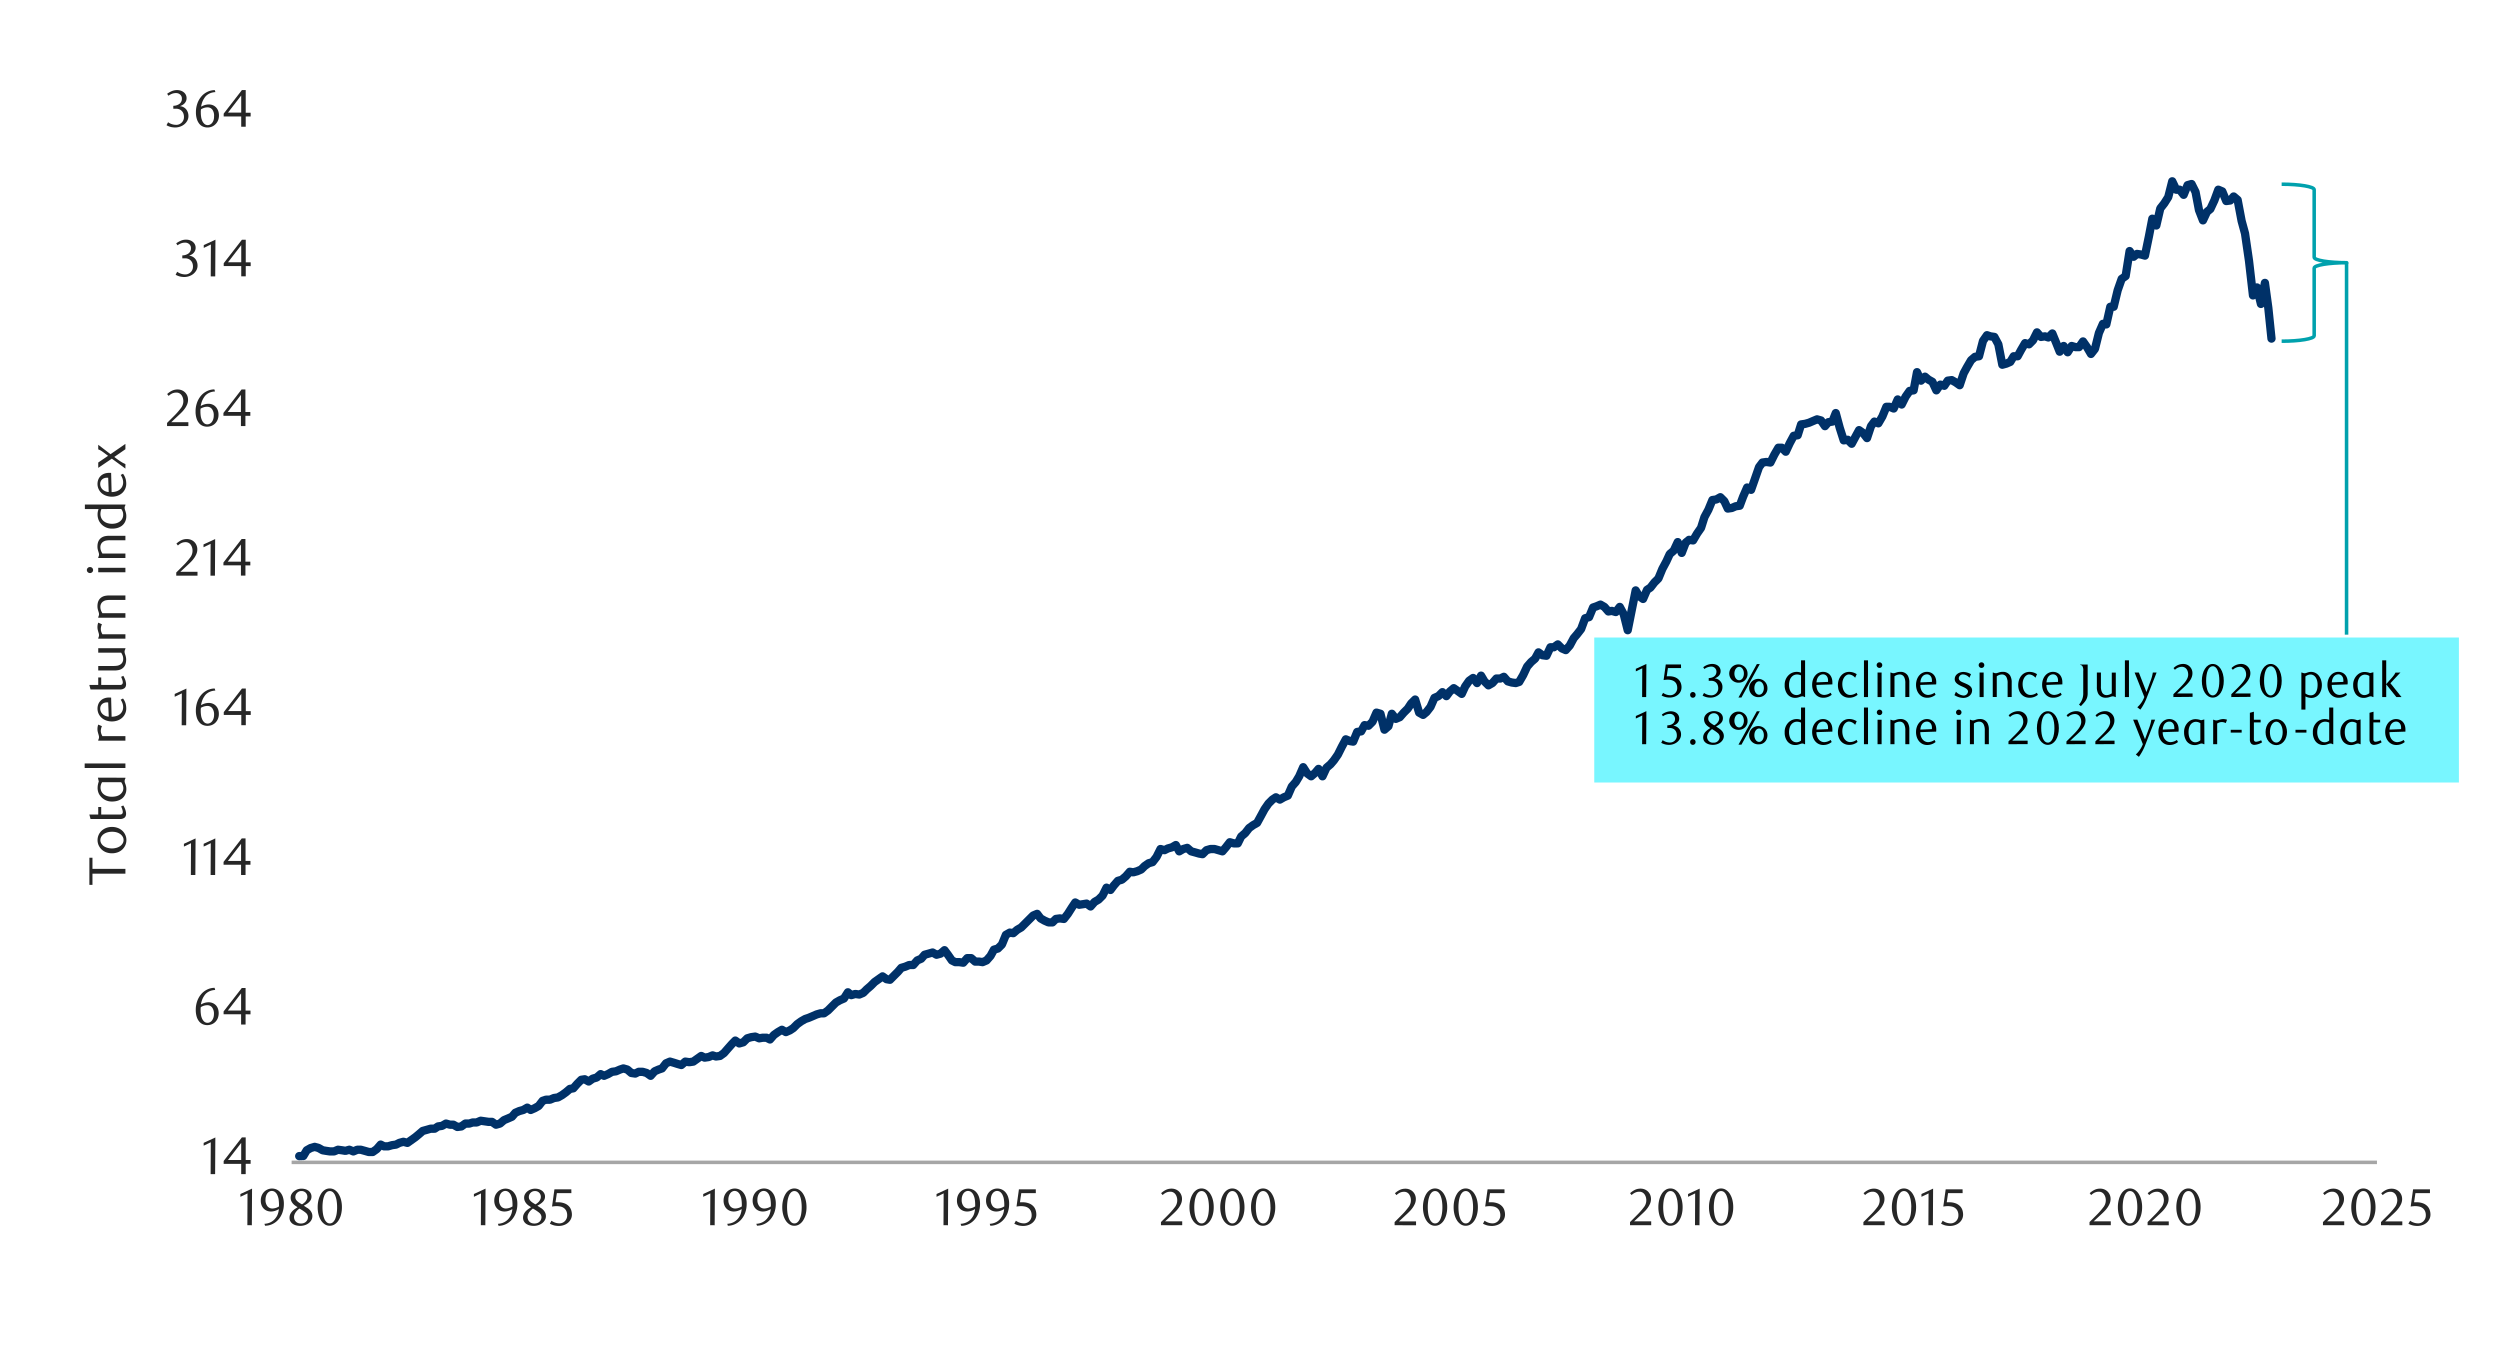 <svg id="Layer_1" data-name="Layer 1" xmlns="http://www.w3.org/2000/svg" xmlns:xlink="http://www.w3.org/1999/xlink" width="1460" height="790" viewBox="0 0 1460 790"><defs><style>.cls-1,.cls-10,.cls-2,.cls-3,.cls-6,.cls-7{fill:none;}.cls-2{clip-rule:evenodd;}.cls-3{fill-rule:evenodd;}.cls-4{clip-path:url(#clip-path);}.cls-5{fill:#e4e6e8;}.cls-6{stroke:#a6a6a6;}.cls-10,.cls-6,.cls-7{stroke-linejoin:round;}.cls-10,.cls-6{stroke-width:2.07px;}.cls-7{stroke:#003168;stroke-linecap:round;stroke-width:4.84px;}.cls-8{clip-path:url(#clip-path-2);}.cls-9{fill:#262626;}.cls-10{stroke:#00a1ad;}.cls-11{fill:#78f6ff;}.cls-12{clip-path:url(#clip-path-21);}</style><clipPath id="clip-path"><rect class="cls-1" x="1725.94" y="12414.15" width="448.35" height="238.55"/></clipPath><clipPath id="clip-path-2"><polygon class="cls-2" points="36.95 722.32 1460.97 739.32 1460.97 51.19 36.95 34.19 36.95 722.32"/></clipPath><clipPath id="clip-path-21"><polygon class="cls-2" points="36.95 722.66 1461.31 739.66 1461.31 51.19 36.95 34.19 36.95 722.66"/></clipPath></defs><g class="cls-4"><polygon class="cls-5" points="613.87 12652.06 616.22 12652.06 618.48 12652.06 620.85 12652.06 623.11 12652.06 625.49 12652.06 627.74 12652.06 630.12 12652.06 632.38 12652.06 634.75 12652.06 637.01 12652.06 639.38 12652.06 641.64 12652.06 644.02 12652.06 646.39 12652.06 648.65 12652.06 651.03 12652.06 653.28 12652.06 655.66 12652.06 657.92 12652.06 660.29 12652.06 662.55 12652.06 664.93 12652.06 667.18 12652.06 669.56 12652.06 671.82 12652.06 674.19 12652.06 676.45 12652.06 678.83 12652.06 681.08 12652.06 683.46 12652.06 685.72 12652.06 688.09 12652.06 690.35 12652.06 692.73 12652.06 694.98 12652.06 697.36 -11133.2 699.74 -11133.2 701.99 -11133.2 704.37 -11133.2 706.63 -11133.2 709 -11133.2 711.26 -11133.2 713.64 -11133.2 715.89 -11133.2 718.27 -11133.2 720.53 -11133.2 722.9 12652.06 725.16 12652.06 727.53 12652.06 729.79 12652.06 732.17 12652.06 734.43 12652.06 736.8 12652.06 739.06 12652.06 741.43 12652.06 743.69 12652.06 746.07 12652.06 748.33 12652.06 750.7 12652.06 753.08 12652.06 755.33 12652.06 757.71 12652.06 759.97 12652.06 762.34 12652.06 764.6 12652.06 766.98 12652.06 769.23 12652.06 771.61 12652.06 773.87 12652.06 776.24 12652.06 778.5 12652.06 780.88 12652.06 783.13 12652.06 785.51 12652.06 787.77 12652.06 790.14 12652.06 792.4 12652.06 794.78 12652.06 797.03 12652.06 799.41 12652.06 801.79 12652.06 804.04 12652.06 806.42 -11133.2 808.68 -11133.2 811.05 -11133.2 813.31 -11133.2 815.69 -11133.2 817.94 -11133.2 820.32 -11133.2 822.58 -11133.2 824.95 -11133.2 827.21 -11133.2 829.58 -11133.2 831.84 -11133.2 834.22 -11133.2 836.48 -11133.2 838.85 -11133.2 841.11 -11133.2 843.48 12652.06 845.74 12652.06 848.12 12652.06 850.38 12652.06 852.75 12652.06 855.13 12652.06 857.38 12652.06 859.76 12652.06 862.02 12652.06 864.39 12652.06 866.65 12652.06 869.03 12652.06 871.28 12652.06 873.66 12652.06 875.92 12652.06 878.29 12652.06 880.55 12652.06 882.93 12652.06 885.18 12652.06 887.56 12652.06 889.82 12652.06 892.19 12652.06 894.45 12652.06 896.83 12652.06 899.08 12652.06 901.46 12652.06 903.72 12652.06 906.09 12652.06 908.47 12652.06 910.73 12652.06 913.1 12652.06 915.36 12652.06 917.74 12652.06 919.99 12652.06 922.37 12652.06 924.63 12652.06 927 12652.06 929.26 12652.06 931.63 12652.06 933.89 12652.06 936.27 12652.06 938.53 12652.06 940.9 12652.06 943.16 12652.06 945.53 12652.06 947.79 12652.06 950.17 12652.06 952.42 12652.06 954.8 12652.06 957.18 12652.06 959.43 12652.06 961.81 12652.06 964.07 12652.06 966.44 12652.06 968.7 12652.06 971.08 12652.06 973.33 12652.06 975.71 12652.06 977.97 -11133.2 980.34 -11133.2 982.6 -11133.2 984.98 -11133.2 987.23 -11133.2 989.61 -11133.2 991.87 12652.06 994.24 12652.06 996.5 12652.06 998.88 12652.06 1001.13 12652.06 1003.51 12652.06 1005.77 12652.06 1008.14 12652.06 1010.52 12652.06 1012.78 12652.06 1015.15 12652.06 1017.41 12652.06 1019.78 -11133.2 1022.04 -11133.2 1024.42 -11133.2 1026.68 -11133.2 1029.05 -11133.2 1031.31 -11133.2 1033.68 -11133.2 1035.94 -11133.2 1038.32 -11133.2 1040.58 -11133.2 1042.95 -11133.2 1045.21 -11133.2 1047.58 -11133.2 1049.84 -11133.2 1052.22 -11133.2 1054.47 -11133.2 1056.85 12652.06 1059.11 12652.06 1061.48 12652.06 1063.86 12652.06 1066.12 12652.06 1068.49 12652.06 1070.75 12652.06 1073.13 12652.06 1075.38 12652.06 1077.76 12652.06 1080.02 12652.06 1082.39 12652.06 1084.65 12652.06 1087.03 12652.06 1089.28 12652.06 1091.66 12652.06 1093.92 12652.06 1096.29 12652.06 1098.55 12652.06 1100.93 12652.06 1103.18 12652.06 1105.56 12652.06 1107.82 12652.06 1110.19 12652.06 1112.57 12652.06 1114.83 12652.06 1117.2 12652.06 1119.46 12652.06 1121.83 12652.06 1124.09 12652.06 1126.47 12652.06 1128.73 12652.06 1131.1 12652.06 1133.36 12652.06 1135.73 12652.06 1137.99 12652.06 1140.37 12652.06 1142.63 12652.06 1145 12652.06 1147.26 12652.06 1149.63 12652.06 1151.89 12652.06 1154.27 12652.06 1156.52 12652.06 1158.9 12652.06 1161.16 12652.06 1163.53 12652.06 1165.91 12652.06 1168.17 12652.06 1170.54 12652.06 1172.8 12652.06 1175.18 12652.06 1177.43 12652.06 1179.81 12652.06 1182.07 12652.06 1184.44 12652.06 1186.7 12652.06 1189.08 12652.06 1191.33 12652.06 1193.71 12652.06 1195.97 12652.06 1198.34 12652.06 1200.6 12652.06 1202.98 12652.06 1205.23 12652.06 1207.61 12652.06 1209.87 12652.06 1212.24 12652.06 1214.5 12652.06 1216.88 12652.06 1219.25 12652.06 1221.51 12652.06 1223.88 12652.06 1226.14 12652.06 1228.52 12652.06 1230.78 12652.06 1233.15 12652.06 1235.41 12652.06 1237.78 12652.06 1240.04 12652.06 1242.42 12652.06 1244.67 12652.06 1247.05 12652.06 1249.31 12652.06 1251.68 12652.06 1253.94 12652.06 1256.32 12652.06 1258.57 12652.06 1260.95 12652.06 1263.21 12652.06 1265.58 12652.06 1267.84 12652.06 1270.22 -11133.2 1272.59 -11133.2 1274.85 -11133.2 1277.23 -11133.2 1279.48 -11133.2 1281.86 -11133.2 1284.12 -11133.2 1286.49 -11133.2 1288.75 12652.06 1291.13 12652.06 1293.38 12652.06 1295.76 12652.06 1298.02 12652.06 1300.39 12652.06 1302.65 12652.06 1305.03 12652.06 1307.28 12652.06 1309.66 12652.06 1311.92 12652.06 1314.29 12652.06 1316.55 12652.06 1318.93 12652.06 1321.3 12652.06 1323.56 12652.06 1325.93 12652.06 1328.19 12652.06 1330.57 12652.06 1332.83 12652.06 1335.2 12652.06 1337.46 12652.06 1339.83 12652.06 1342.09 12652.06 1344.47 12652.06 1346.72 12652.06 1349.1 12652.06 1351.36 12652.06 1353.73 12652.06 1355.99 12652.06 1358.37 12652.06 1360.62 12652.06 1363 12652.06 1365.26 12652.06 1367.63 12652.06 1369.89 12652.06 1372.27 12652.06 1374.64 12652.06 1376.9 12652.06 1379.28 12652.06 1381.53 12652.06 1383.91 12652.06 1386.17 12652.06 1388.54 12652.06 1390.8 12652.06 1393.18 12652.06 1395.43 12652.06 1397.81 12652.06 1400.07 12652.06 1402.44 12652.06 1404.7 12652.06 1407.08 12652.06 1409.33 12652.06 1411.71 12652.06 1413.97 12652.06 1416.34 12652.06 1418.6 12652.06 1420.98 12652.06 1423.23 12652.06 1425.61 12652.06 1427.98 12652.06 1430.24 12652.06 1432.62 12652.06 1434.88 12652.06 1437.25 12652.06 1439.51 12652.06 1441.88 12652.06 1444.14 12652.06 1446.52 12652.06 1448.77 12652.06 1451.15 12652.06 1453.41 12652.06 1455.78 12652.06 1458.04 12652.06 1460.42 12652.06 1462.67 12652.06 1465.05 12652.06 1467.31 12652.06 1469.68 12652.06 1471.94 12652.06 1474.32 12652.06 1476.69 12652.06 1478.95 12652.06 1481.33 12652.06 1483.58 12652.06 1485.96 12652.06 1488.22 12652.06 1490.59 12652.06 1492.85 12652.06 1495.23 12652.06 1497.48 12652.06 1499.86 12652.06 1502.12 12652.06 1504.49 12652.06 1506.75 12652.06 1509.13 12652.06 1511.38 12652.06 1513.76 12652.06 1516.02 12652.06 1518.39 12652.06 1520.65 12652.06 1523.03 12652.06 1525.28 12652.06 1527.66 12652.06 1530.04 12652.06 1532.29 12652.06 1534.67 12652.06 1536.93 12652.06 1539.3 12652.06 1541.56 12652.06 1543.93 12652.06 1546.19 12652.06 1548.57 12652.06 1550.83 12652.06 1553.2 12652.06 1555.46 12652.06 1557.84 12652.06 1560.09 12652.06 1562.47 12652.06 1564.72 12652.06 1567.1 -11133.2 1569.36 -11133.2 1571.73 -11133.2 1573.99 -11133.2 1576.37 -11133.2 1578.63 -11133.2 1581 -11133.2 1583.38 -11133.2 1585.63 12652.06 1588.01 12652.06 1590.27 12652.06 1592.64 12652.06 1594.9 12652.06 1597.28 12652.06 1599.53 12652.06 1601.91 12652.06 1604.17 12652.06 1606.54 12652.06 1608.8 12652.06 1611.18 12652.06 1613.43 12652.06 1615.81 12652.06 1618.07 12652.06 1620.44 12652.06 1622.7 12652.06 1625.08 12652.06 1627.33 12652.06 1629.71 12652.06 1632.09 12652.06 1634.34 12652.06 1636.72 12652.06 1638.98 12652.06 1641.35 12652.06 1643.61 12652.06 1645.98 12652.06 1648.24 12652.06 1650.62 12652.06 1652.88 12652.06 1655.25 12652.06 1657.51 12652.06 1659.88 12652.06 1662.14 12652.06 1664.52 12652.06 1666.78 12652.06 1669.15 12652.06 1671.41 12652.06 1673.79 12652.06 1676.04 12652.06 1678.42 12652.06 1680.67 12652.06 1683.05 12652.06 1685.43 12652.06 1687.68 12652.06 1690.06 12652.06 1692.32 12652.06 1694.69 12652.06 1696.95 12652.06 1699.33 12652.06 1701.58 12652.06 1703.96 12652.06 1706.22 12652.06 1708.59 12652.06 1710.85 12652.06 1713.23 12652.06 1715.48 12652.06 1717.86 12652.06 1720.12 12652.06 1722.49 12652.06 1724.75 12652.06 1727.13 12652.06 1729.38 12652.06 1731.76 12652.06 1734.02 12652.06 1736.39 12652.06 1738.77 12652.06 1741.02 12652.06 1743.4 12652.06 1745.66 12652.06 1748.03 12652.06 1750.29 12652.06 1752.67 12652.06 1754.92 -11133.2 1757.3 -11133.2 1759.56 -11133.2 1761.93 -11133.2 1764.19 -11133.2 1766.57 -11133.2 1768.82 -11133.2 1771.2 -11133.2 1773.46 -11133.2 1775.83 -11133.2 1778.09 -11133.2 1780.47 -11133.2 1782.72 -11133.2 1785.1 -11133.2 1787.36 -11133.2 1789.73 -11133.2 1792.11 -11133.2 1794.37 -11133.2 1796.74 12652.06 1799 12652.06 1801.38 12652.06 1803.63 12652.06 1806.01 12652.06 1808.27 12652.06 1810.64 12652.06 1812.9 12652.06 1815.28 12652.06 1817.53 12652.06 1819.91 12652.06 1822.17 12652.06 1824.54 12652.06 1826.8 12652.06 1829.18 12652.06 1831.43 12652.06 1833.81 12652.06 1836.07 12652.06 1838.44 12652.06 1840.82 12652.06 1843.07 12652.06 1845.45 12652.06 1847.71 12652.06 1850.08 12652.06 1852.34 12652.06 1854.72 12652.06 1856.97 12652.06 1859.35 12652.06 1861.61 12652.06 1863.98 12652.06 1866.24 12652.06 1868.62 12652.06 1870.87 12652.06 1873.25 12652.06 1875.51 12652.06 1877.88 12652.06 1880.14 12652.06 1882.52 12652.06 1884.77 12652.06 1887.15 12652.06 1889.41 12652.06 1891.78 12652.06 1894.16 12652.06 1896.42 12652.06 1898.79 12652.06 1901.05 12652.06 1903.43 12652.06 1905.68 12652.06 1908.06 12652.06 1910.32 12652.06 1912.69 12652.06 1914.95 12652.06 1917.33 12652.06 1919.58 12652.06 1921.96 12652.06 1924.22 12652.06 1926.59 12652.06 1928.85 12652.06 1931.22 12652.06 1933.48 12652.06 1935.86 12652.06 1938.12 12652.06 1940.49 12652.06 1942.75 12652.06 1945.12 12652.06 1947.5 12652.06 1949.76 12652.06 1952.13 12652.06 1954.39 12652.06 1956.77 12652.06 1959.02 12652.06 1961.4 12652.06 1963.66 12652.06 1966.03 12652.06 1968.29 12652.06 1970.67 12652.06 1972.92 12652.06 1975.3 12652.06 1977.56 12652.06 1979.93 12652.06 1982.19 12652.06 1984.57 12652.06 1986.82 12652.06 1989.2 12652.06 1991.46 12652.06 1993.83 12652.06 1996.21 12652.06 1998.47 12652.06 2000.84 12652.06 2003.1 12652.06 2005.48 12652.06 2007.73 12652.06 2010.11 12652.06 2012.37 12652.06 2014.74 12652.06 2017 12652.06 2019.38 12652.06 2021.63 12652.06 2024.01 12652.06 2026.27 12652.06 2028.64 12652.06 2030.9 12652.06 2033.27 12652.06 2035.53 12652.06 2037.91 12652.06 2040.17 12652.06 2042.54 12652.06 2044.8 12652.06 2047.17 12652.06 2049.55 12652.06 2051.81 12652.06 2054.18 12652.06 2056.44 12652.06 2058.82 12652.06 2061.07 12652.06 2063.45 12652.06 2065.71 12652.06 2068.08 12652.06 2070.34 12652.06 2072.72 12652.06 2074.97 12652.06 2077.35 12652.06 2079.61 12652.06 2081.98 12652.06 2084.24 12652.06 2086.62 12652.06 2088.87 12652.06 2091.25 12652.06 2093.51 -11133.2 2095.88 -11133.2 2098.14 12652.06 2100.52 12652.06 2102.89 12652.06 2105.15 12652.06 2107.53 12652.06 2109.78 12652.06 2112.16 12652.06 2114.42 12652.06 2116.79 12652.06 2119.05 12652.06 2121.43 12652.06 2123.68 12652.06 2126.06 12652.06 2128.32 12652.06 2130.69 12652.06 2132.95 12652.06 2135.32 12652.06 2137.58 12652.06 2139.96 12652.06 2142.22 12652.06 2144.59 12652.06 2146.85 12652.06 2149.22 12652.06 2151.6 12652.06 2153.86 12652.06 2156.18 12652.06 2153.86 12652.06 2151.6 12652.06 2149.22 12652.06 2146.85 12652.06 2144.59 12652.06 2142.22 12652.06 2139.96 12652.06 2137.58 12652.06 2135.32 12652.06 2132.95 12652.06 2130.69 12652.06 2128.32 12652.06 2126.06 12652.06 2123.68 12652.06 2121.43 12652.06 2119.05 12652.06 2116.79 12652.06 2114.42 12652.06 2112.16 12652.06 2109.78 12652.06 2107.53 12652.06 2105.15 12652.06 2102.89 12652.06 2100.52 12652.06 2098.14 12652.06 2095.88 12652.06 2093.51 12652.06 2091.25 12652.06 2088.87 12652.06 2086.62 12652.06 2084.24 12652.06 2081.98 12652.06 2079.61 12652.06 2077.35 12652.06 2074.97 12652.06 2072.72 12652.06 2070.34 12652.06 2068.08 12652.06 2065.71 12652.06 2063.45 12652.06 2061.07 12652.06 2058.82 12652.06 2056.44 12652.06 2054.18 12652.06 2051.81 12652.06 2049.55 12652.06 2047.17 12652.06 2044.8 12652.06 2042.54 12652.06 2040.17 12652.06 2037.91 12652.06 2035.53 12652.06 2033.27 12652.06 2030.9 12652.06 2028.64 12652.06 2026.27 12652.06 2024.01 12652.06 2021.63 12652.06 2019.38 12652.06 2017 12652.06 2014.74 12652.06 2012.37 12652.06 2010.11 12652.06 2007.73 12652.06 2005.48 12652.06 2003.1 12652.06 2000.84 12652.06 1998.47 12652.06 1996.21 12652.06 1993.83 12652.06 1991.46 12652.06 1989.2 12652.06 1986.82 12652.06 1984.57 12652.06 1982.19 12652.06 1979.93 12652.06 1977.56 12652.06 1975.3 12652.06 1972.92 12652.06 1970.67 12652.06 1968.29 12652.06 1966.03 12652.06 1963.66 12652.06 1961.4 12652.06 1959.02 12652.06 1956.77 12652.06 1954.39 12652.06 1952.13 12652.06 1949.76 12652.06 1947.5 12652.06 1945.12 12652.06 1942.75 12652.06 1940.49 12652.06 1938.12 12652.06 1935.86 12652.06 1933.48 12652.06 1931.22 12652.06 1928.85 12652.06 1926.59 12652.06 1924.22 12652.06 1921.96 12652.06 1919.58 12652.06 1917.33 12652.06 1914.95 12652.06 1912.69 12652.06 1910.32 12652.06 1908.06 12652.06 1905.68 12652.06 1903.43 12652.06 1901.05 12652.06 1898.79 12652.06 1896.42 12652.06 1894.16 12652.06 1891.78 12652.06 1889.41 12652.06 1887.15 12652.06 1884.77 12652.06 1882.52 12652.06 1880.14 12652.06 1877.88 12652.06 1875.51 12652.06 1873.25 12652.06 1870.87 12652.06 1868.62 12652.06 1866.24 12652.06 1863.98 12652.06 1861.61 12652.06 1859.35 12652.06 1856.97 12652.06 1854.72 12652.06 1852.34 12652.06 1850.08 12652.06 1847.71 12652.06 1845.45 12652.06 1843.07 12652.06 1840.82 12652.06 1838.44 12652.06 1836.07 12652.06 1833.81 12652.06 1831.43 12652.06 1829.18 12652.06 1826.8 12652.06 1824.54 12652.06 1822.17 12652.06 1819.91 12652.06 1817.53 12652.06 1815.28 12652.06 1812.9 12652.06 1810.64 12652.06 1808.27 12652.06 1806.01 12652.06 1803.63 12652.06 1801.38 12652.06 1799 12652.06 1796.74 12652.06 1794.37 12652.06 1792.11 12652.06 1789.73 12652.06 1787.36 12652.06 1785.1 12652.06 1782.72 12652.06 1780.47 12652.06 1778.09 12652.06 1775.83 12652.06 1773.46 12652.06 1771.2 12652.06 1768.82 12652.06 1766.57 12652.06 1764.19 12652.06 1761.93 12652.06 1759.56 12652.06 1757.3 12652.06 1754.92 12652.06 1752.67 12652.06 1750.29 12652.06 1748.03 12652.06 1745.66 12652.06 1743.4 12652.06 1741.02 12652.06 1738.77 12652.06 1736.39 12652.06 1734.02 12652.06 1731.76 12652.06 1729.38 12652.06 1727.13 12652.06 1724.75 12652.06 1722.49 12652.06 1720.12 12652.06 1717.86 12652.06 1715.48 12652.06 1713.23 12652.06 1710.85 12652.06 1708.59 12652.06 1706.22 12652.06 1703.96 12652.06 1701.58 12652.06 1699.33 12652.06 1696.95 12652.06 1694.69 12652.06 1692.32 12652.06 1690.06 12652.06 1687.68 12652.06 1685.43 12652.06 1683.05 12652.06 1680.67 12652.06 1678.42 12652.06 1676.04 12652.06 1673.79 12652.06 1671.41 12652.06 1669.15 12652.06 1666.78 12652.06 1664.52 12652.06 1662.14 12652.06 1659.88 12652.06 1657.51 12652.06 1655.25 12652.06 1652.88 12652.06 1650.62 12652.06 1648.24 12652.06 1645.98 12652.06 1643.61 12652.06 1641.35 12652.06 1638.98 12652.06 1636.72 12652.06 1634.34 12652.06 1632.09 12652.06 1629.71 12652.06 1627.33 12652.06 1625.08 12652.06 1622.7 12652.06 1620.44 12652.06 1618.07 12652.06 1615.81 12652.06 1613.43 12652.06 1611.18 12652.06 1608.8 12652.06 1606.54 12652.06 1604.17 12652.06 1601.91 12652.06 1599.53 12652.06 1597.28 12652.06 1594.9 12652.06 1592.64 12652.06 1590.27 12652.06 1588.01 12652.06 1585.63 12652.06 1583.38 12652.06 1581 12652.06 1578.63 12652.06 1576.37 12652.06 1573.99 12652.06 1571.73 12652.06 1569.36 12652.06 1567.1 12652.06 1564.72 12652.06 1562.47 12652.06 1560.09 12652.06 1557.84 12652.06 1555.46 12652.06 1553.2 12652.06 1550.83 12652.06 1548.57 12652.06 1546.19 12652.06 1543.93 12652.06 1541.56 12652.06 1539.3 12652.06 1536.93 12652.06 1534.67 12652.06 1532.29 12652.06 1530.04 12652.06 1527.66 12652.06 1525.28 12652.06 1523.03 12652.06 1520.65 12652.06 1518.39 12652.06 1516.02 12652.06 1513.76 12652.06 1511.38 12652.06 1509.13 12652.06 1506.75 12652.06 1504.49 12652.06 1502.12 12652.06 1499.86 12652.06 1497.48 12652.06 1495.23 12652.06 1492.85 12652.06 1490.59 12652.06 1488.22 12652.06 1485.96 12652.06 1483.58 12652.06 1481.33 12652.06 1478.95 12652.06 1476.69 12652.06 1474.32 12652.06 1471.94 12652.06 1469.68 12652.06 1467.31 12652.06 1465.05 12652.06 1462.67 12652.06 1460.42 12652.06 1458.04 12652.06 1455.78 12652.06 1453.41 12652.06 1451.15 12652.06 1448.77 12652.06 1446.52 12652.06 1444.14 12652.06 1441.88 12652.06 1439.51 12652.06 1437.25 12652.06 1434.88 12652.06 1432.62 12652.06 1430.24 12652.06 1427.98 12652.06 1425.61 12652.06 1423.23 12652.06 1420.98 12652.06 1418.6 12652.06 1416.34 12652.06 1413.97 12652.06 1411.71 12652.06 1409.33 12652.06 1407.08 12652.06 1404.7 12652.06 1402.44 12652.06 1400.07 12652.06 1397.81 12652.06 1395.43 12652.06 1393.18 12652.06 1390.8 12652.06 1388.54 12652.06 1386.17 12652.06 1383.91 12652.06 1381.53 12652.06 1379.28 12652.06 1376.9 12652.06 1374.64 12652.06 1372.27 12652.06 1369.89 12652.06 1367.63 12652.06 1365.26 12652.06 1363 12652.06 1360.62 12652.06 1358.37 12652.06 1355.99 12652.06 1353.73 12652.06 1351.36 12652.06 1349.1 12652.06 1346.72 12652.06 1344.47 12652.06 1342.09 12652.06 1339.83 12652.06 1337.46 12652.06 1335.2 12652.06 1332.83 12652.06 1330.57 12652.06 1328.19 12652.06 1325.93 12652.06 1323.56 12652.06 1321.3 12652.06 1318.93 12652.06 1316.55 12652.06 1314.29 12652.06 1311.92 12652.06 1309.66 12652.06 1307.28 12652.06 1305.03 12652.06 1302.65 12652.06 1300.39 12652.06 1298.02 12652.06 1295.76 12652.06 1293.38 12652.06 1291.13 12652.06 1288.75 12652.06 1286.49 12652.06 1284.12 12652.06 1281.86 12652.06 1279.48 12652.06 1277.23 12652.06 1274.85 12652.06 1272.59 12652.06 1270.22 12652.06 1267.84 12652.06 1265.58 12652.06 1263.21 12652.06 1260.95 12652.06 1258.57 12652.06 1256.32 12652.06 1253.94 12652.06 1251.68 12652.06 1249.31 12652.06 1247.05 12652.06 1244.67 12652.06 1242.42 12652.06 1240.04 12652.06 1237.78 12652.06 1235.41 12652.06 1233.15 12652.06 1230.78 12652.06 1228.52 12652.06 1226.14 12652.06 1223.88 12652.06 1221.51 12652.06 1219.25 12652.06 1216.88 12652.06 1214.5 12652.06 1212.24 12652.06 1209.87 12652.06 1207.61 12652.06 1205.23 12652.06 1202.98 12652.06 1200.6 12652.06 1198.34 12652.06 1195.97 12652.06 1193.71 12652.06 1191.33 12652.06 1189.08 12652.06 1186.7 12652.06 1184.44 12652.06 1182.07 12652.06 1179.81 12652.06 1177.43 12652.06 1175.18 12652.06 1172.8 12652.06 1170.54 12652.06 1168.17 12652.06 1165.91 12652.06 1163.53 12652.06 1161.16 12652.06 1158.9 12652.06 1156.52 12652.06 1154.27 12652.06 1151.89 12652.06 1149.63 12652.06 1147.26 12652.06 1145 12652.06 1142.63 12652.06 1140.37 12652.06 1137.99 12652.06 1135.73 12652.06 1133.36 12652.06 1131.1 12652.06 1128.73 12652.06 1126.47 12652.06 1124.09 12652.06 1121.83 12652.06 1119.46 12652.06 1117.2 12652.06 1114.83 12652.06 1112.57 12652.06 1110.19 12652.06 1107.82 12652.06 1105.56 12652.06 1103.18 12652.06 1100.93 12652.06 1098.55 12652.06 1096.29 12652.06 1093.92 12652.06 1091.66 12652.06 1089.28 12652.06 1087.03 12652.06 1084.65 12652.06 1082.39 12652.06 1080.02 12652.06 1077.76 12652.06 1075.38 12652.06 1073.13 12652.06 1070.75 12652.06 1068.49 12652.06 1066.12 12652.06 1063.86 12652.06 1061.48 12652.06 1059.11 12652.06 1056.85 12652.06 1054.47 12652.06 1052.22 12652.06 1049.84 12652.06 1047.58 12652.06 1045.21 12652.06 1042.95 12652.06 1040.58 12652.06 1038.32 12652.06 1035.94 12652.06 1033.68 12652.06 1031.31 12652.06 1029.05 12652.06 1026.68 12652.06 1024.42 12652.06 1022.04 12652.06 1019.78 12652.06 1017.41 12652.06 1015.15 12652.06 1012.78 12652.06 1010.52 12652.06 1008.14 12652.06 1005.77 12652.06 1003.51 12652.06 1001.13 12652.06 998.88 12652.06 996.5 12652.06 994.24 12652.06 991.87 12652.06 989.61 12652.06 987.23 12652.06 984.98 12652.06 982.6 12652.06 980.34 12652.06 977.97 12652.06 975.71 12652.06 973.33 12652.06 971.08 12652.06 968.7 12652.06 966.44 12652.06 964.07 12652.06 961.81 12652.06 959.43 12652.06 957.18 12652.06 954.8 12652.06 952.42 12652.06 950.17 12652.06 947.79 12652.06 945.53 12652.06 943.16 12652.06 940.9 12652.06 938.53 12652.06 936.27 12652.06 933.89 12652.06 931.63 12652.06 929.26 12652.06 927 12652.06 924.63 12652.06 922.37 12652.06 919.99 12652.06 917.74 12652.06 915.36 12652.06 913.1 12652.06 910.73 12652.06 908.47 12652.06 906.09 12652.06 903.72 12652.06 901.46 12652.06 899.08 12652.06 896.83 12652.06 894.45 12652.06 892.19 12652.06 889.82 12652.06 887.56 12652.06 885.18 12652.06 882.93 12652.06 880.55 12652.06 878.29 12652.06 875.92 12652.06 873.66 12652.06 871.28 12652.06 869.03 12652.06 866.65 12652.06 864.39 12652.06 862.02 12652.06 859.76 12652.06 857.38 12652.06 855.13 12652.06 852.75 12652.06 850.38 12652.06 848.12 12652.06 845.74 12652.06 843.48 12652.06 841.11 12652.06 838.85 12652.06 836.48 12652.06 834.22 12652.06 831.84 12652.06 829.58 12652.06 827.21 12652.06 824.95 12652.06 822.58 12652.06 820.32 12652.06 817.94 12652.06 815.69 12652.06 813.31 12652.06 811.05 12652.06 808.68 12652.06 806.42 12652.06 804.04 12652.06 801.79 12652.06 799.41 12652.06 797.03 12652.06 794.78 12652.06 792.4 12652.06 790.14 12652.06 787.77 12652.06 785.51 12652.06 783.13 12652.06 780.88 12652.06 778.5 12652.06 776.24 12652.06 773.87 12652.06 771.61 12652.06 769.23 12652.06 766.98 12652.06 764.6 12652.06 762.34 12652.06 759.97 12652.06 757.71 12652.06 755.33 12652.06 753.08 12652.06 750.7 12652.06 748.33 12652.06 746.07 12652.06 743.69 12652.06 741.43 12652.06 739.06 12652.06 736.8 12652.06 734.43 12652.06 732.17 12652.06 729.79 12652.06 727.53 12652.06 725.16 12652.06 722.9 12652.06 720.53 12652.06 718.27 12652.06 715.89 12652.06 713.64 12652.06 711.26 12652.06 709 12652.06 706.63 12652.06 704.37 12652.06 701.99 12652.06 699.74 12652.06 697.36 12652.06 694.98 12652.06 692.73 12652.06 690.35 12652.06 688.09 12652.06 685.72 12652.06 683.46 12652.06 681.08 12652.06 678.83 12652.06 676.45 12652.06 674.19 12652.06 671.82 12652.06 669.56 12652.06 667.18 12652.06 664.93 12652.06 662.55 12652.06 660.29 12652.06 657.92 12652.06 655.66 12652.06 653.28 12652.06 651.03 12652.06 648.65 12652.06 646.39 12652.06 644.02 12652.06 641.64 12652.06 639.38 12652.06 637.01 12652.06 634.75 12652.06 632.38 12652.06 630.12 12652.06 627.74 12652.06 625.49 12652.06 623.11 12652.06 620.85 12652.06 618.48 12652.06 616.22 12652.06 613.87 12652.06"/></g><line class="cls-6" x1="170.31" y1="678.81" x2="1388.15" y2="678.81"/><polyline class="cls-7" points="174.74 675.17 177.15 675.09 179.13 671.76 181.46 670.44 183.78 669.77 186.1 670.44 188.43 671.76 190.42 672.09 192.74 672.43 195.06 672.43 197.39 671.45 199.71 671.76 201.73 672.09 204.03 671.45 206.35 672.43 208.67 671.45 210.69 671.45 213.01 672.09 215.34 672.76 217.66 672.76 219.99 671.11 222.31 668.45 224.3 669.46 226.62 669.46 228.94 668.79 231.27 668.45 233.26 667.44 235.58 666.8 237.91 667.44 240.23 665.79 242.55 664.14 244.54 662.49 246.87 660.47 249.19 659.83 251.51 659.16 253.84 659.16 255.82 657.84 258.15 657.5 260.47 656.16 262.8 656.83 264.79 656.83 267.11 658.15 269.43 657.84 271.76 656.16 274.08 656.16 276.07 655.52 278.39 655.52 280.72 654.51 283.04 654.84 285.37 655.18 287.35 655.18 289.68 656.83 292 656.16 294.32 654.17 296.65 653.19 298.97 652.18 300.96 649.86 303.29 648.85 305.61 648.21 307.93 646.86 309.92 648.21 312.25 647.2 314.57 645.88 316.89 642.89 318.88 642.22 321.2 642.22 323.53 641.24 325.85 640.9 328.18 639.58 330.5 637.9 332.82 635.92 334.81 635.58 337.14 632.92 339.46 630.6 341.48 630.29 343.8 631.6 346.13 629.95 348.45 629.28 350.77 627.29 352.76 628.27 355.08 627.29 357.41 625.95 359.73 625.64 362.06 624.63 364.05 623.96 366.37 624.63 368.69 626.62 371.02 626.96 373 625.95 375.33 625.95 377.65 626.62 379.98 628.27 382.3 625.64 384.63 624.63 386.61 623.96 388.94 620.99 391.26 619.98 393.58 620.66 395.57 621.3 397.9 621.97 400.22 619.98 402.55 620.32 404.87 619.98 407.19 618.33 409.52 616.68 411.5 617.66 413.83 617.32 416.15 616.34 418.14 616.99 420.46 616.68 422.79 615 425.11 612.34 427.44 609.71 429.43 607.69 431.75 609.37 434.07 608.7 436.4 606.38 438.72 605.7 441.05 605.37 443.37 606.38 445.36 606.04 447.68 606.04 449.67 607.05 451.99 604.39 454.32 602.74 456.64 601.39 458.96 602.74 461.29 601.73 463.28 600.41 465.6 598.09 467.93 596.41 470.25 595.09 472.26 594.42 474.59 593.44 476.91 592.43 479.24 591.76 481.23 591.76 483.55 590.11 485.87 587.78 488.2 585.46 490.52 584.14 492.85 583.14 495.17 579.5 497.16 581.15 499.48 580.48 501.81 580.81 504.13 579.83 506.12 577.82 508.44 575.83 510.76 573.5 513.09 571.85 515.41 570.2 517.74 571.85 519.73 572.19 522.05 569.86 524.37 567.54 526.36 565.22 528.68 564.54 531.01 563.56 533.33 563.56 535.66 560.9 537.98 559.9 539.97 557.57 542.29 556.93 544.62 556.26 546.94 557.57 549.26 556.93 551.59 554.91 553.58 557.57 555.9 560.9 557.89 561.88 560.21 561.88 562.54 562.22 564.86 559.56 567.18 559.56 569.51 561.58 571.83 561.58 573.82 561.88 576.14 560.9 578.47 558.24 580.46 554.6 582.78 553.93 585.11 551.61 587.43 545.95 589.75 544.64 591.74 544.97 594.07 542.98 596.39 541.64 598.71 539.32 601.04 536.99 603.36 534.67 605.68 533.69 607.7 536.35 610.02 537.66 612.32 538.67 614.64 538.67 616.66 536.66 618.99 536.35 621.31 536.66 623.63 533.69 625.96 530.02 627.95 527.05 630.27 528.37 632.59 528.03 634.58 527.7 636.9 529.38 639.23 526.72 641.55 525.37 643.88 523.05 646.2 518.4 648.52 519.74 650.51 517.08 652.84 514.42 655.16 513.75 657.49 511.76 659.81 509.1 661.8 509.44 664.12 508.8 666.45 507.79 668.43 505.8 670.76 504.15 673.08 503.48 675.4 500.48 677.73 495.83 680.05 496.5 682.04 495.5 684.37 494.85 686.69 493.51 688.68 497.18 691 495.83 693.33 495.16 695.65 497.18 697.97 497.82 700.3 498.49 702.28 498.83 704.61 496.5 706.93 495.83 709.26 495.83 711.58 496.5 713.9 497.18 715.89 494.85 718.22 491.86 720.54 492.53 722.87 492.53 724.85 488.52 727.18 486.54 729.5 483.57 731.83 481.89 734.15 480.57 736.16 476.9 738.49 472.59 740.78 469.29 743.11 466.96 745.13 465.62 747.45 466.96 749.77 465.62 752.1 464.64 754.42 459.32 756.75 456.66 758.73 453.36 761.06 448.04 763.38 451.68 765.71 453.36 768.03 451.37 770.02 449.04 772.34 453.36 774.66 448.37 776.99 446.38 778.98 444.06 781.3 440.73 783.63 436.08 785.95 431.77 788.27 432.78 790.26 433.11 792.59 427.46 794.91 427.12 796.9 423.48 799.22 423.82 801.54 421.49 803.87 416.17 806.19 416.84 808.52 426.14 810.84 424.12 812.83 416.84 815.15 419.81 817.48 418.83 819.8 416.17 822.13 413.85 824.11 410.85 826.44 408.53 828.76 416.17 831.09 417.49 833.07 415.84 835.4 412.84 837.72 407.55 840.04 406.54 842.37 404.22 844.69 406.54 846.68 403.88 849 401.89 851.33 403.54 853.65 405.22 855.64 400.91 857.97 397.58 860.29 395.93 862.61 398.9 864.94 394.58 866.92 397.92 869.25 400.24 871.57 398.9 873.9 396.26 876.22 396.26 878.24 395.26 880.56 397.92 882.88 398.59 885.21 398.9 887.2 398.25 889.52 394.25 891.85 389.29 894.17 386.63 896.49 384.64 898.48 380.98 900.8 382.66 903.13 382.96 905.45 378.01 907.44 378.01 909.76 376.33 912.09 378.65 914.41 379.66 916.74 377 919.06 372.69 921.05 370.36 923.37 367.37 925.7 361.07 928.02 360.4 930.35 354.77 932.33 354.1 934.66 353.09 936.98 354.43 939.3 357.09 941.29 356.76 943.62 357.43 945.94 354.43 948.26 358.74 950.59 368.04 952.91 356.42 955.24 344.8 957.23 348.13 959.55 349.78 961.87 344.46 963.86 343.15 966.18 340.15 968.51 337.83 970.83 332.2 973.16 327.86 975.14 323.55 977.47 321.56 979.79 316.58 982.12 322.9 984.44 316.91 986.43 315.26 988.75 315.6 991.08 311.62 993.4 308.29 995.39 301.99 997.71 297.68 1000.04 292.02 1002.36 291.68 1004.68 290.37 1007.01 292.69 1009.02 297 1011.35 296.67 1013.67 295.66 1016 295.35 1017.99 290.03 1020.31 284.71 1022.63 286.06 1024.96 279.42 1027.28 272.76 1029.27 270.12 1031.59 269.79 1033.92 270.12 1036.24 265.48 1038.57 261.47 1040.55 261.47 1042.88 263.8 1045.2 258.84 1047.53 254.5 1049.85 254.19 1051.84 247.86 1054.16 247.53 1056.48 246.88 1058.81 245.88 1061.13 244.9 1063.46 245.54 1065.78 248.87 1067.77 246.55 1070.09 246.21 1072.08 241.23 1074.4 249.85 1076.73 257.16 1079.05 256.82 1081.38 259.15 1083.7 254.84 1085.69 251.2 1088.01 252.85 1090.34 255.84 1092.66 248.87 1094.65 246.21 1096.97 247.22 1099.3 243.22 1101.62 237.59 1103.61 237.59 1105.93 238.57 1108.26 233.28 1110.58 236.24 1112.9 231.6 1115.23 228.29 1117.55 227.96 1119.54 217.34 1121.87 222.3 1124.19 219.98 1126.18 221.66 1128.5 222.97 1130.83 227.96 1133.15 224.62 1135.47 225.3 1137.49 222.3 1139.81 221.99 1142.14 223.31 1144.46 224.96 1146.79 217.99 1148.77 214.35 1151.1 210.37 1153.42 208.38 1155.74 208.05 1158.07 199.09 1160.39 195.76 1162.38 196.43 1164.7 196.76 1167.03 201.08 1169.35 213 1171.68 212.36 1174 211.35 1175.99 208.05 1178.31 208.05 1180.3 204.38 1182.63 200.4 1184.95 201.08 1187.27 198.75 1189.6 194.1 1191.92 196.76 1194.24 196.43 1196.23 197.07 1198.56 194.75 1200.88 200.4 1202.87 205.39 1205.19 202.06 1207.52 205.72 1209.84 202.06 1212.16 202.73 1214.15 202.73 1216.48 199.4 1218.8 202.73 1221.13 206.7 1223.45 203.74 1225.77 194.44 1228.1 189.12 1230.09 189.46 1232.41 179.15 1234.4 179.15 1236.72 169.52 1239.05 162.88 1241.37 161.23 1243.69 146.62 1246.02 149.95 1248.01 148.3 1250.33 148.63 1252.65 149.28 1254.98 137.99 1256.96 127.72 1259.29 131.69 1261.61 121.72 1263.94 118.76 1266.26 115.09 1268.59 105.88 1270.91 110.78 1272.92 110.78 1275.25 113.77 1277.55 108.12 1279.87 107.47 1282.19 112.09 1284.21 122.73 1286.53 128.7 1288.86 123.71 1290.85 122.06 1293.17 117.08 1295.49 110.78 1297.82 111.78 1300.14 117.41 1302.46 117.08 1304.45 114.75 1306.78 116.74 1309.1 129.03 1311.09 136.34 1313.41 152.27 1315.74 172.52 1318.06 167.87 1320.38 177.5 1322.71 165.21 1324.7 179.82 1326.55 197.74"/><g class="cls-8"><path class="cls-9" d="M123,685.7l.09-18.62-4.15,2v-1.65l6.82-3.15-.13,21.43Z"/><path class="cls-9" d="M143.49,679.68v6h-2.63v-6H130.62V678l10.64-13.76h2.23v13.21h2.87v2.2Zm-2.63-12.23-7.74,10h7.74Z"/></g><g class="cls-8"><path class="cls-9" d="M125.67,578.14a9.28,9.28,0,0,0-2.82.55,7.89,7.89,0,0,0-2,1.1,6.25,6.25,0,0,0-1.34,1.39,14,14,0,0,0-.89,1.42,10.58,10.58,0,0,0-.79,1.9,11.38,11.38,0,0,0-.49,2.12,10.1,10.1,0,0,1,2.33-1,8.84,8.84,0,0,1,2.18-.29,6.1,6.1,0,0,1,2.26.43A5.53,5.53,0,0,1,126,587a5.73,5.73,0,0,1,1.26,2,8.21,8.21,0,0,1-.1,5.69,6.66,6.66,0,0,1-1.5,2.19,6.36,6.36,0,0,1-2.12,1.34,6.82,6.82,0,0,1-2.44.46,6.9,6.9,0,0,1-2.64-.52,5.7,5.7,0,0,1-2.15-1.62,8.16,8.16,0,0,1-1.45-2.79,13.63,13.63,0,0,1-.53-4,14.93,14.93,0,0,1,.85-5.13,12.86,12.86,0,0,1,2.34-4.06,10.66,10.66,0,0,1,3.48-2.67,9.82,9.82,0,0,1,4.31-1Zm-8.42,10c0,.29-.07.58-.09.89s0,.61,0,.91a17.22,17.22,0,0,0,.18,2.53,8,8,0,0,0,.51,2,5.39,5.39,0,0,0,1.43,2.16,2.9,2.9,0,0,0,1.89.7,3,3,0,0,0,1.41-.35,3.41,3.41,0,0,0,1.2-1,5.89,5.89,0,0,0,.84-1.62,6.61,6.61,0,0,0,.32-2.1,6,6,0,0,0-1.08-3.92,3.48,3.48,0,0,0-2.81-1.3,6.82,6.82,0,0,0-1.81.26A8,8,0,0,0,117.25,588.18Z"/><path class="cls-9" d="M143.42,592.33v6H140.8v-6H130.58v-1.65L141.2,577h2.22v13.18h2.87v2.2Zm-2.62-12.2-7.72,10h7.72Z"/></g><g class="cls-8"><path class="cls-9" d="M111.46,511l.09-18.58-4.14,2v-1.64l6.8-3.15L114.09,511Z"/><path class="cls-9" d="M123,511l.09-18.58-4.15,2v-1.64l6.8-3.15L125.65,511Z"/><path class="cls-9" d="M143.4,505v6h-2.62v-6H130.56v-1.65l10.62-13.73h2.22v13.18h2.87V505Zm-2.62-12.2-7.72,10h7.72Z"/></g><g class="cls-8"><path class="cls-9" d="M106.1,423.54l.09-18.62-4.16,2v-1.65l6.82-3.15-.12,21.44Z"/><path class="cls-9" d="M125.76,403.3a9.05,9.05,0,0,0-2.83.55,7.59,7.59,0,0,0-2,1.1,6.31,6.31,0,0,0-1.35,1.39,16.07,16.07,0,0,0-.89,1.42,10.71,10.71,0,0,0-.79,1.91,12.13,12.13,0,0,0-.49,2.13,10,10,0,0,1,2.34-1,8.79,8.79,0,0,1,2.19-.29,6,6,0,0,1,2.26.43,5.53,5.53,0,0,1,1.88,1.25,5.94,5.94,0,0,1,1.27,2,7.68,7.68,0,0,1,.46,2.72,7.33,7.33,0,0,1-.57,3,6.66,6.66,0,0,1-1.5,2.19,6.49,6.49,0,0,1-2.12,1.35,6.9,6.9,0,0,1-2.45.45,6.65,6.65,0,0,1-2.64-.52,5.46,5.46,0,0,1-2.16-1.62,8,8,0,0,1-1.45-2.79,13.4,13.4,0,0,1-.54-4,14.94,14.94,0,0,1,.86-5.14,12.8,12.8,0,0,1,2.34-4.07,10.74,10.74,0,0,1,3.48-2.67,9.78,9.78,0,0,1,4.33-1Zm-8.44,10.06c0,.28-.07.58-.09.88s0,.61,0,.92a17.46,17.46,0,0,0,.18,2.54,7.61,7.61,0,0,0,.52,2,5.21,5.21,0,0,0,1.43,2.18,3,3,0,0,0,1.89.7,3.1,3.1,0,0,0,1.41-.35,3.68,3.68,0,0,0,1.21-1,5.61,5.61,0,0,0,.83-1.62,6.36,6.36,0,0,0,.32-2.11,6.06,6.06,0,0,0-1.08-3.93,3.5,3.5,0,0,0-2.81-1.3,6.9,6.9,0,0,0-1.82.26A8.5,8.5,0,0,0,117.32,413.36Z"/><path class="cls-9" d="M143.55,417.51v6h-2.63v-6H130.68v-1.65l10.64-13.76h2.23v13.21h2.88v2.2Zm-2.63-12.23-7.73,10h7.73Z"/></g><g class="cls-8"><path class="cls-9" d="M102.93,336.18v-1.83l4-4a39.69,39.69,0,0,0,4-4.56,6.52,6.52,0,0,0,1.22-6.1,5.13,5.13,0,0,0-.81-1.62,3.61,3.61,0,0,0-1.26-1.07,3.76,3.76,0,0,0-1.7-.38,5.79,5.79,0,0,0-2.47.53,7.71,7.71,0,0,0-2,1.42l-.89-1.1a12.17,12.17,0,0,1,2.93-2,7.69,7.69,0,0,1,3.24-.66,6.37,6.37,0,0,1,2.35.44,5.9,5.9,0,0,1,1.92,1.25,5.8,5.8,0,0,1,1.29,1.92,6.12,6.12,0,0,1,.48,2.45,6.74,6.74,0,0,1-.54,2.67,12.06,12.06,0,0,1-1.31,2.36,17.26,17.26,0,0,1-1.65,2c-.58.6-1.1,1.11-1.57,1.54l-4.82,4.48h10v2.26Z"/><path class="cls-9" d="M122.92,336.18,123,317.6l-4.15,2v-1.65l6.8-3.14-.12,21.39Z"/><path class="cls-9" d="M143.33,330.17v6H140.7v-6H130.48v-1.65l10.62-13.73h2.23V328h2.86v2.2ZM140.7,318,133,328h7.72Z"/></g><g class="cls-8"><path class="cls-9" d="M97.56,248.82V247l4-4a39.88,39.88,0,0,0,4-4.56,6.52,6.52,0,0,0,1.22-6.1,5.59,5.59,0,0,0-.81-1.62,3.58,3.58,0,0,0-3-1.45,5.76,5.76,0,0,0-2.47.53,7.6,7.6,0,0,0-2,1.42l-.88-1.1a12,12,0,0,1,2.93-2,7.61,7.61,0,0,1,3.23-.66,6.3,6.3,0,0,1,2.35.44,5.9,5.9,0,0,1,1.92,1.25,6,6,0,0,1,1.3,1.92,6.29,6.29,0,0,1,.47,2.45,6.91,6.91,0,0,1-.53,2.67,12.6,12.6,0,0,1-1.31,2.36,17.26,17.26,0,0,1-1.65,2c-.58.6-1.1,1.12-1.57,1.54L100,246.56h10v2.26Z"/><path class="cls-9" d="M125.56,228.62a9,9,0,0,0-2.82.55,7.75,7.75,0,0,0-2,1.1,6.26,6.26,0,0,0-1.34,1.39,13.76,13.76,0,0,0-.88,1.41,10.67,10.67,0,0,0-.8,1.91,13,13,0,0,0-.49,2.12,9.51,9.51,0,0,1,2.34-1,8.78,8.78,0,0,1,2.18-.29,5.94,5.94,0,0,1,2.26.43,5.26,5.26,0,0,1,1.87,1.25,5.75,5.75,0,0,1,1.27,2,7.42,7.42,0,0,1,.46,2.72,7.29,7.29,0,0,1-.57,3,6.44,6.44,0,0,1-1.49,2.18,6.3,6.3,0,0,1-2.12,1.34,6.83,6.83,0,0,1-5.08-.06,5.5,5.5,0,0,1-2.15-1.61,8.13,8.13,0,0,1-1.45-2.8,13.19,13.19,0,0,1-.54-4,14.83,14.83,0,0,1,.86-5.12,12.92,12.92,0,0,1,2.33-4.06,10.74,10.74,0,0,1,3.48-2.67,9.83,9.83,0,0,1,4.32-1Zm-8.42,10c0,.28-.07.58-.09.88s0,.61,0,.92a17.32,17.32,0,0,0,.18,2.53,8.51,8.51,0,0,0,.52,2,5.26,5.26,0,0,0,1.43,2.17,2.87,2.87,0,0,0,1.88.7,3.14,3.14,0,0,0,1.42-.35,3.6,3.6,0,0,0,1.2-1,5.61,5.61,0,0,0,.83-1.62,6.61,6.61,0,0,0,.32-2.1,6,6,0,0,0-1.08-3.92,3.46,3.46,0,0,0-2.81-1.3,6.82,6.82,0,0,0-1.81.26A8.21,8.21,0,0,0,117.14,238.66Z"/><path class="cls-9" d="M143.32,242.81v6H140.7v-6H130.48v-1.65l10.61-13.73h2.23v13.18h2.87v2.2ZM140.7,230.6l-7.72,10h7.72Z"/></g><g class="cls-8"><path class="cls-9" d="M110.38,149.32a5.34,5.34,0,0,1,2.05.57,5.17,5.17,0,0,1,1.57,1.25,5.75,5.75,0,0,1,1,1.79,6.27,6.27,0,0,1,.37,2.2,5.49,5.49,0,0,1-.64,2.62,7.36,7.36,0,0,1-1.71,2.11,7.94,7.94,0,0,1-2.48,1.4,8.48,8.48,0,0,1-2.9.51,11.82,11.82,0,0,1-2.4-.26,10,10,0,0,1-2.68-1.06l.92-1.74a8.18,8.18,0,0,0,4.77,1.56,4.1,4.1,0,0,0,1.65-.34,4.59,4.59,0,0,0,1.42-.93,4.3,4.3,0,0,0,1-1.44,4.54,4.54,0,0,0,.37-1.88,5.61,5.61,0,0,0-.36-2.09,4.34,4.34,0,0,0-1-1.51,3.9,3.9,0,0,0-1.46-.92,5,5,0,0,0-1.79-.31h-1.62v-1.71A6.11,6.11,0,0,0,110.1,148a3.69,3.69,0,0,0,1.41-3.12,2.92,2.92,0,0,0-1-2.29,3.47,3.47,0,0,0-2.41-.89,6.62,6.62,0,0,0-2.26.38,10.63,10.63,0,0,0-2.2,1.18l-.73-1.16a13.58,13.58,0,0,1,2.78-1.56,7.58,7.58,0,0,1,2.93-.58,6.92,6.92,0,0,1,2.29.35,5.42,5.42,0,0,1,1.76,1,4.35,4.35,0,0,1,1.16,1.47,4.23,4.23,0,0,1,.42,1.89,4.16,4.16,0,0,1-.31,1.66,4.45,4.45,0,0,1-.82,1.31,4.91,4.91,0,0,1-1.22,1A9,9,0,0,1,110.38,149.32Z"/><path class="cls-9" d="M123.07,161.4l.09-18.62-4.16,2v-1.65l6.82-3.15-.12,21.43Z"/><path class="cls-9" d="M143.52,155.38v6h-2.63v-6H130.65v-1.65L141.29,140h2.23v13.21h2.88v2.2Zm-2.63-12.23-7.73,10h7.73Z"/></g><g class="cls-8"><path class="cls-9" d="M105.07,62a5.29,5.29,0,0,1,2.05.57,5.17,5.17,0,0,1,1.57,1.25,6,6,0,0,1,1,1.79,6.51,6.51,0,0,1,.36,2.2,5.49,5.49,0,0,1-.64,2.62,7.22,7.22,0,0,1-1.71,2.11,7.83,7.83,0,0,1-2.48,1.4,8.44,8.44,0,0,1-2.9.51,11.82,11.82,0,0,1-2.4-.26,9.66,9.66,0,0,1-2.68-1.06l.92-1.74A8.18,8.18,0,0,0,103,72.91a4.1,4.1,0,0,0,1.65-.34,4.59,4.59,0,0,0,1.42-.93,4.48,4.48,0,0,0,1-1.44,4.7,4.7,0,0,0,.36-1.88,5.61,5.61,0,0,0-.36-2.09,4.34,4.34,0,0,0-1-1.51,3.82,3.82,0,0,0-1.46-.92,5,5,0,0,0-1.78-.31h-1.62V61.78a6.08,6.08,0,0,0,3.6-1.13,3.67,3.67,0,0,0,1.41-3.12,2.92,2.92,0,0,0-1-2.29,3.51,3.51,0,0,0-2.4-.89,6.67,6.67,0,0,0-2.27.38,10.63,10.63,0,0,0-2.2,1.18l-.73-1.16a14.36,14.36,0,0,1,2.78-1.56,7.59,7.59,0,0,1,2.94-.58,6.9,6.9,0,0,1,2.28.35,5.58,5.58,0,0,1,1.77,1,4.32,4.32,0,0,1,1.15,1.47,4.24,4.24,0,0,1,.42,1.9,4.33,4.33,0,0,1-.3,1.65,4.7,4.7,0,0,1-.83,1.31,5.18,5.18,0,0,1-1.22,1A9.77,9.77,0,0,1,105.07,62Z"/><path class="cls-9" d="M125.8,53.8a9.11,9.11,0,0,0-2.83.55,8.06,8.06,0,0,0-2,1.1,6.54,6.54,0,0,0-1.35,1.39c-.34.5-.64,1-.88,1.42a10.67,10.67,0,0,0-.8,1.91,12.33,12.33,0,0,0-.49,2.13,9.51,9.51,0,0,1,2.34-1A8.35,8.35,0,0,1,122,61a6.13,6.13,0,0,1,2.26.42,5.55,5.55,0,0,1,1.88,1.26,5.85,5.85,0,0,1,1.27,2,7.64,7.64,0,0,1,.46,2.72,7.37,7.37,0,0,1-.57,3,6.57,6.57,0,0,1-1.5,2.18A6.33,6.33,0,0,1,123.66,74a6.91,6.91,0,0,1-2.45.46,6.83,6.83,0,0,1-2.64-.52,5.65,5.65,0,0,1-2.16-1.62,8.31,8.31,0,0,1-1.45-2.8,13.3,13.3,0,0,1-.54-4,14.94,14.94,0,0,1,.86-5.14,12.75,12.75,0,0,1,2.34-4.06,10.56,10.56,0,0,1,3.49-2.68,9.83,9.83,0,0,1,4.32-1Zm-8.44,10.06c0,.29-.07.58-.09.89s0,.61,0,.91a17.36,17.36,0,0,0,.18,2.54,7.59,7.59,0,0,0,.52,2,5.16,5.16,0,0,0,1.43,2.17,2.9,2.9,0,0,0,1.89.7,3,3,0,0,0,1.41-.35,3.53,3.53,0,0,0,1.21-1,5.61,5.61,0,0,0,.83-1.62A6.44,6.44,0,0,0,125,68,6,6,0,0,0,124,64a3.48,3.48,0,0,0-2.81-1.3,6.51,6.51,0,0,0-1.82.26A8.21,8.21,0,0,0,117.36,63.86Z"/><path class="cls-9" d="M143.5,68v6h-2.63V68H130.63V66.37l10.64-13.76h2.23V65.82h2.88V68Zm-2.63-12.23-7.73,10h7.73Z"/></g><g class="cls-8"><path class="cls-9" d="M144.46,715.52l.09-18.58-4.15,2v-1.64l6.8-3.15-.12,21.39Z"/><path class="cls-9" d="M154.43,714.7a9.65,9.65,0,0,0,2.78-.55,8.57,8.57,0,0,0,2.06-1.12,8,8,0,0,0,1.48-1.42,10.59,10.59,0,0,0,1-1.46,8.28,8.28,0,0,0,.74-1.91,11.06,11.06,0,0,0,.36-2.12,10,10,0,0,1-2.35,1.06,8.07,8.07,0,0,1-2.25.35,6.32,6.32,0,0,1-2.31-.43,5.59,5.59,0,0,1-1.89-1.24,5.69,5.69,0,0,1-1.28-2,7.07,7.07,0,0,1-.47-2.7,7.45,7.45,0,0,1,.56-3,7,7,0,0,1,1.48-2.21,6.15,6.15,0,0,1,2.11-1.37,6.43,6.43,0,0,1,2.44-.48,6.52,6.52,0,0,1,2.51.52,6.26,6.26,0,0,1,2.22,1.62,8.31,8.31,0,0,1,1.57,2.79,12.32,12.32,0,0,1,.59,4,15.17,15.17,0,0,1-.84,5.13,12.48,12.48,0,0,1-2.32,4,10.57,10.57,0,0,1-3.49,2.67,9.81,9.81,0,0,1-4.33,1Zm8.51-10.16c0-.23,0-.42,0-.58v-.58a24.07,24.07,0,0,0-.23-2.93,9.08,9.08,0,0,0-.63-2.23,5,5,0,0,0-1.47-2.07,3.09,3.09,0,0,0-1.9-.64,2.76,2.76,0,0,0-1.36.35,3.51,3.51,0,0,0-1.17,1,5.35,5.35,0,0,0-.81,1.6,6.9,6.9,0,0,0-.31,2.12,5.74,5.74,0,0,0,1.14,3.89,3.66,3.66,0,0,0,2.91,1.3A7.4,7.4,0,0,0,162.94,704.54Z"/><path class="cls-9" d="M173.8,705c-.43-.26-.88-.56-1.36-.88a7.17,7.17,0,0,1-1.31-1.16,6.55,6.55,0,0,1-1-1.54,5,5,0,0,1-.39-2.06,4.14,4.14,0,0,1,.53-2,5.61,5.61,0,0,1,1.43-1.65,7.25,7.25,0,0,1,2-1.12,7.12,7.12,0,0,1,2.4-.41,7.9,7.9,0,0,1,2.28.32,5.84,5.84,0,0,1,1.83.93,4.59,4.59,0,0,1,1.24,1.47,4,4,0,0,1,.46,1.92,4.19,4.19,0,0,1-.35,1.74,5.24,5.24,0,0,1-1,1.39,8.4,8.4,0,0,1-1.42,1.16c-.54.35-1.12.7-1.71,1.05l.61.37c.53.34,1,.69,1.58,1a7.56,7.56,0,0,1,1.42,1.22,6.44,6.44,0,0,1,1,1.54,4.73,4.73,0,0,1,.39,2,4.44,4.44,0,0,1-.55,2.15,5.78,5.78,0,0,1-1.49,1.79,7.51,7.51,0,0,1-2.24,1.22,8.4,8.4,0,0,1-2.78.46,10,10,0,0,1-2.42-.29,6.34,6.34,0,0,1-2-.89,4.43,4.43,0,0,1-1.37-1.49,4.28,4.28,0,0,1-.5-2.09,4.66,4.66,0,0,1,.49-2.2,6.75,6.75,0,0,1,1.2-1.68,9.2,9.2,0,0,1,1.5-1.26C172.89,705.63,173.37,705.3,173.8,705Zm1.07.8a12.18,12.18,0,0,0-1.19,1,9.53,9.53,0,0,0-1,1.2,6.19,6.19,0,0,0-.7,1.35,4,4,0,0,0,0,2.82,3.51,3.51,0,0,0,2,2.06,4.73,4.73,0,0,0,1.76.3,4.83,4.83,0,0,0,1.77-.3,3.75,3.75,0,0,0,1.29-.84,3.49,3.49,0,0,0,.8-1.22,4.06,4.06,0,0,0,.26-1.42,3.4,3.4,0,0,0-1.32-2.5,10.34,10.34,0,0,0-1-.76c-.33-.25-.67-.48-1-.69s-.65-.41-.95-.58Zm1.5-2.47a7.64,7.64,0,0,0,1.17-.81,7.15,7.15,0,0,0,1-1,5.4,5.4,0,0,0,.7-1.23,3.55,3.55,0,0,0,.26-1.34,3.46,3.46,0,0,0-.73-2.13,3.29,3.29,0,0,0-1.11-.9,3.37,3.37,0,0,0-1.58-.35,3.43,3.43,0,0,0-2.53,1,3.32,3.32,0,0,0-1.07,2.56,2.74,2.74,0,0,0,.31,1.3,4.34,4.34,0,0,0,.78,1,6,6,0,0,0,1.08.89c.41.26.81.52,1.22.76Z"/><path class="cls-9" d="M199.68,705a16.66,16.66,0,0,1-.54,4.37,11.62,11.62,0,0,1-1.49,3.44,7.38,7.38,0,0,1-2.25,2.24,5.33,5.33,0,0,1-2.85.8,5.16,5.16,0,0,1-2.8-.81,7.45,7.45,0,0,1-2.22-2.25,11.9,11.9,0,0,1-1.48-3.42,17,17,0,0,1-.53-4.34,17.4,17.4,0,0,1,.53-4.4,12.58,12.58,0,0,1,1.47-3.48,7,7,0,0,1,2.22-2.28,5.19,5.19,0,0,1,2.81-.81,5.25,5.25,0,0,1,2.85.81,7.42,7.42,0,0,1,2.25,2.28,11.69,11.69,0,0,1,1.49,3.47A16.74,16.74,0,0,1,199.68,705Zm-2.81.05a24.53,24.53,0,0,0-.27-3.76,14,14,0,0,0-.81-3,5.59,5.59,0,0,0-1.33-2,2.79,2.79,0,0,0-3.72,0,5.55,5.55,0,0,0-1.33,2,13.57,13.57,0,0,0-.81,3,26,26,0,0,0,0,7.47,12.52,12.52,0,0,0,.83,3,5.43,5.43,0,0,0,1.34,2,2.65,2.65,0,0,0,1.83.72,2.71,2.71,0,0,0,1.85-.72,5.43,5.43,0,0,0,1.34-2,13.54,13.54,0,0,0,.81-3A23.69,23.69,0,0,0,196.87,705.09Z"/></g><g class="cls-8"><path class="cls-9" d="M280.82,715.52l.09-18.58-4.15,2v-1.64l6.8-3.15-.12,21.39Z"/><path class="cls-9" d="M290.79,714.7a9.65,9.65,0,0,0,2.78-.55,8.57,8.57,0,0,0,2.06-1.12,8,8,0,0,0,1.48-1.42,10.71,10.71,0,0,0,1-1.46,8.3,8.3,0,0,0,.73-1.91,11.06,11.06,0,0,0,.36-2.12,10.14,10.14,0,0,1-2.34,1.06,8.19,8.19,0,0,1-2.26.35,6.36,6.36,0,0,1-2.31-.43,5.59,5.59,0,0,1-1.89-1.24,5.84,5.84,0,0,1-1.28-2,7.27,7.27,0,0,1-.47-2.7,7.63,7.63,0,0,1,.56-3A7,7,0,0,1,290.7,696a6.15,6.15,0,0,1,2.11-1.37,6.43,6.43,0,0,1,2.44-.48,6.61,6.61,0,0,1,2.52.52,6.22,6.22,0,0,1,2.21,1.62,8.31,8.31,0,0,1,1.57,2.79,12.06,12.06,0,0,1,.59,4,15.17,15.17,0,0,1-.84,5.13,12.64,12.64,0,0,1-2.31,4,10.71,10.71,0,0,1-3.5,2.67,9.78,9.78,0,0,1-4.33,1Zm8.52-10.16c0-.23,0-.42,0-.58v-.58a22.22,22.22,0,0,0-.23-2.93,8.66,8.66,0,0,0-.63-2.23,5,5,0,0,0-1.47-2.07,3.09,3.09,0,0,0-1.9-.64,2.78,2.78,0,0,0-1.36.35,3.51,3.51,0,0,0-1.17,1,5.86,5.86,0,0,0-.81,1.6,6.91,6.91,0,0,0-.3,2.12,5.74,5.74,0,0,0,1.13,3.89,3.66,3.66,0,0,0,2.91,1.3A7.46,7.46,0,0,0,299.31,704.54Z"/><path class="cls-9" d="M310.16,705c-.43-.26-.88-.56-1.36-.88a7.52,7.52,0,0,1-1.31-1.16,6.22,6.22,0,0,1-1-1.54,4.85,4.85,0,0,1-.4-2.06,4,4,0,0,1,.54-2,5.57,5.57,0,0,1,1.42-1.65,7.13,7.13,0,0,1,4.43-1.53,7.9,7.9,0,0,1,2.28.32,5.9,5.9,0,0,1,1.84.93,4.69,4.69,0,0,1,1.23,1.47,4,4,0,0,1,.46,1.92,4.19,4.19,0,0,1-.35,1.74,5.24,5.24,0,0,1-1,1.39,8.4,8.4,0,0,1-1.42,1.16q-.81.53-1.71,1.05l.61.37c.53.34,1,.69,1.58,1a7.56,7.56,0,0,1,1.42,1.22,6.44,6.44,0,0,1,1,1.54,4.73,4.73,0,0,1,.39,2,4.44,4.44,0,0,1-.55,2.15,5.78,5.78,0,0,1-1.49,1.79,7.58,7.58,0,0,1-2.23,1.22,8.46,8.46,0,0,1-2.79.46,10,10,0,0,1-2.42-.29,6.34,6.34,0,0,1-2-.89,4.43,4.43,0,0,1-1.37-1.49,4.28,4.28,0,0,1-.5-2.09,4.66,4.66,0,0,1,.49-2.2,6.75,6.75,0,0,1,1.2-1.68,9.26,9.26,0,0,1,1.51-1.26Zm1.07.8a12.18,12.18,0,0,0-1.19,1,9.53,9.53,0,0,0-1,1.2,6.19,6.19,0,0,0-.7,1.35,4,4,0,0,0,0,2.82,3.51,3.51,0,0,0,2,2.06,4.73,4.73,0,0,0,1.76.3,4.83,4.83,0,0,0,1.77-.3,3.89,3.89,0,0,0,1.3-.84,3.47,3.47,0,0,0,.79-1.22,4.06,4.06,0,0,0,.26-1.42,3.42,3.42,0,0,0-1.31-2.5,12,12,0,0,0-1-.76c-.33-.25-.67-.48-1-.69s-.65-.41-.95-.58Zm1.5-2.47a7.64,7.64,0,0,0,1.17-.81,6.67,6.67,0,0,0,1-1,5.05,5.05,0,0,0,.7-1.23,3.37,3.37,0,0,0,.26-1.34,3.46,3.46,0,0,0-.73-2.13,3.19,3.19,0,0,0-1.11-.9,3.36,3.36,0,0,0-1.57-.35,3.44,3.44,0,0,0-2.54,1,3.31,3.31,0,0,0-1.06,2.56,2.74,2.74,0,0,0,.3,1.3,4.34,4.34,0,0,0,.78,1,6,6,0,0,0,1.08.89c.41.26.81.52,1.22.76Z"/><path class="cls-9" d="M333.69,696.79h-8.48l-.79,5.34.67,0h.67a10.4,10.4,0,0,1,4,.67,6.72,6.72,0,0,1,2.53,1.71,5.9,5.9,0,0,1,1.31,2.3,8.28,8.28,0,0,1,.39,2.45,6,6,0,0,1-.63,2.76,6.54,6.54,0,0,1-1.68,2.11,7.5,7.5,0,0,1-2.44,1.34,8.84,8.84,0,0,1-2.91.48,12.24,12.24,0,0,1-2.49-.26,10.94,10.94,0,0,1-2.73-1.06l.95-1.74a8,8,0,0,0,4.72,1.56,4.16,4.16,0,0,0,1.64-.34,4.39,4.39,0,0,0,1.43-.94,4.81,4.81,0,0,0,1-1.47,4.59,4.59,0,0,0,.38-1.89,5.79,5.79,0,0,0-.55-2.7,4.63,4.63,0,0,0-1.42-1.66,5.16,5.16,0,0,0-2-.84,11.13,11.13,0,0,0-2.21-.23,12.81,12.81,0,0,0-1.39.08c-.46.05-.88.11-1.27.17l1.4-10.07h9.86Z"/></g><g class="cls-8"><path class="cls-9" d="M414.74,715.52l.09-18.58-4.15,2v-1.64l6.81-3.15-.12,21.39Z"/><path class="cls-9" d="M424.72,714.7a9.58,9.58,0,0,0,2.77-.55,8.38,8.38,0,0,0,2.06-1.12,7.72,7.72,0,0,0,1.48-1.42,9.88,9.88,0,0,0,1-1.46,8.3,8.3,0,0,0,.73-1.91,10.4,10.4,0,0,0,.37-2.12,10.2,10.2,0,0,1-2.35,1.06,8.14,8.14,0,0,1-2.26.35,6.31,6.31,0,0,1-2.3-.43,5.59,5.59,0,0,1-1.89-1.24,5.69,5.69,0,0,1-1.28-2,7.07,7.07,0,0,1-.48-2.7,7.45,7.45,0,0,1,.57-3,6.81,6.81,0,0,1,1.48-2.21,6.21,6.21,0,0,1,2.1-1.37,6.47,6.47,0,0,1,2.44-.48,6.53,6.53,0,0,1,2.52.52,6.22,6.22,0,0,1,2.21,1.62,8.14,8.14,0,0,1,1.57,2.79,12,12,0,0,1,.6,4,15.17,15.17,0,0,1-.84,5.13,12.48,12.48,0,0,1-2.32,4,10.67,10.67,0,0,1-3.49,2.67,9.85,9.85,0,0,1-4.34,1Zm8.51-10.16c0-.23,0-.42,0-.58v-.58a22.22,22.22,0,0,0-.23-2.93,8.28,8.28,0,0,0-.63-2.23,5,5,0,0,0-1.47-2.07,3.07,3.07,0,0,0-1.9-.64,2.78,2.78,0,0,0-1.36.35,3.39,3.39,0,0,0-1.16,1,5.35,5.35,0,0,0-.81,1.6,6.61,6.61,0,0,0-.31,2.12,5.79,5.79,0,0,0,1.13,3.89,3.69,3.69,0,0,0,2.91,1.3A7.43,7.43,0,0,0,433.23,704.54Z"/><path class="cls-9" d="M441.68,714.7a9.72,9.72,0,0,0,2.78-.55,8.57,8.57,0,0,0,2.06-1.12,8,8,0,0,0,1.48-1.42,10.59,10.59,0,0,0,1-1.46,8.28,8.28,0,0,0,.74-1.91,11.06,11.06,0,0,0,.36-2.12,10.2,10.2,0,0,1-2.35,1.06,8.08,8.08,0,0,1-2.26.35,6.31,6.31,0,0,1-2.3-.43,5.59,5.59,0,0,1-1.89-1.24,5.69,5.69,0,0,1-1.28-2,7.07,7.07,0,0,1-.48-2.7,7.45,7.45,0,0,1,.57-3,7,7,0,0,1,1.48-2.21,6.21,6.21,0,0,1,2.1-1.37,6.4,6.4,0,0,1,5,0,6.14,6.14,0,0,1,2.21,1.62,8.32,8.32,0,0,1,1.58,2.79,12.32,12.32,0,0,1,.59,4,15.17,15.17,0,0,1-.84,5.13,12.48,12.48,0,0,1-2.32,4,10.57,10.57,0,0,1-3.49,2.67,9.81,9.81,0,0,1-4.33,1Zm8.51-10.16c0-.23,0-.42,0-.58v-.58a20.63,20.63,0,0,0-.23-2.93,8.67,8.67,0,0,0-.62-2.23,5,5,0,0,0-1.47-2.07,3.11,3.11,0,0,0-1.9-.64,2.82,2.82,0,0,0-1.37.35,3.48,3.48,0,0,0-1.16,1,5.35,5.35,0,0,0-.81,1.6,6.61,6.61,0,0,0-.31,2.12,5.74,5.74,0,0,0,1.14,3.89,3.65,3.65,0,0,0,2.9,1.3A7.43,7.43,0,0,0,450.19,704.54Z"/><path class="cls-9" d="M471,705a17.1,17.1,0,0,1-.53,4.37,12.16,12.16,0,0,1-1.49,3.44,7.41,7.41,0,0,1-2.26,2.24,5.32,5.32,0,0,1-2.84.8,5.11,5.11,0,0,1-2.8-.81,7.37,7.37,0,0,1-2.23-2.25,11.62,11.62,0,0,1-1.47-3.42,16.53,16.53,0,0,1-.54-4.34,17,17,0,0,1,.54-4.4,12.28,12.28,0,0,1,1.46-3.48,7.13,7.13,0,0,1,2.22-2.28,5.35,5.35,0,0,1,5.66,0,7.45,7.45,0,0,1,2.26,2.28,12.23,12.23,0,0,1,1.49,3.47A17.18,17.18,0,0,1,471,705Zm-2.81.05a24.53,24.53,0,0,0-.27-3.76,13,13,0,0,0-.81-3,5.59,5.59,0,0,0-1.33-2,2.79,2.79,0,0,0-3.72,0,5.55,5.55,0,0,0-1.33,2,13.57,13.57,0,0,0-.81,3,26,26,0,0,0,0,7.47,12.52,12.52,0,0,0,.83,3,5.55,5.55,0,0,0,1.34,2,2.65,2.65,0,0,0,1.83.72,2.71,2.71,0,0,0,1.85-.72,5.31,5.31,0,0,0,1.34-2,12.51,12.51,0,0,0,.81-3A23.69,23.69,0,0,0,468.19,705.09Z"/></g><g class="cls-8"><path class="cls-9" d="M551,715.52l.09-18.58-4.15,2v-1.64l6.8-3.15-.12,21.39Z"/><path class="cls-9" d="M561,714.7a9.65,9.65,0,0,0,2.78-.55,8.57,8.57,0,0,0,2.06-1.12,8,8,0,0,0,1.48-1.42,11.69,11.69,0,0,0,1-1.46,8.78,8.78,0,0,0,.73-1.91,11.06,11.06,0,0,0,.36-2.12,10,10,0,0,1-2.35,1.06,8.07,8.07,0,0,1-2.25.35,6.36,6.36,0,0,1-2.31-.43,5.59,5.59,0,0,1-1.89-1.24,5.84,5.84,0,0,1-1.28-2,7.07,7.07,0,0,1-.47-2.7,7.63,7.63,0,0,1,.56-3A7,7,0,0,1,560.9,696a6.15,6.15,0,0,1,2.11-1.37,6.43,6.43,0,0,1,2.44-.48,6.52,6.52,0,0,1,2.51.52,6.17,6.17,0,0,1,2.22,1.62,8.31,8.31,0,0,1,1.57,2.79,12.32,12.32,0,0,1,.59,4,15.17,15.17,0,0,1-.84,5.13,12.48,12.48,0,0,1-2.32,4,10.57,10.57,0,0,1-3.49,2.67,9.78,9.78,0,0,1-4.33,1Zm8.51-10.16a4.45,4.45,0,0,0,0-.58v-.58a22.22,22.22,0,0,0-.23-2.93,9.08,9.08,0,0,0-.63-2.23,5,5,0,0,0-1.47-2.07,3.09,3.09,0,0,0-1.9-.64,2.76,2.76,0,0,0-1.36.35,3.51,3.51,0,0,0-1.17,1,5.59,5.59,0,0,0-.81,1.6,6.9,6.9,0,0,0-.31,2.12,5.74,5.74,0,0,0,1.14,3.89,3.66,3.66,0,0,0,2.91,1.3A7.4,7.4,0,0,0,569.5,704.54Z"/><path class="cls-9" d="M578,714.7a9.65,9.65,0,0,0,2.77-.55,8.38,8.38,0,0,0,2.06-1.12,8,8,0,0,0,1.48-1.42,10.71,10.71,0,0,0,1-1.46,8.3,8.3,0,0,0,.73-1.91,11.13,11.13,0,0,0,.37-2.12,10.4,10.4,0,0,1-2.35,1.06,8.19,8.19,0,0,1-2.26.35,6.31,6.31,0,0,1-2.3-.43,5.4,5.4,0,0,1-1.89-1.24,5.86,5.86,0,0,1-1.29-2,7.27,7.27,0,0,1-.47-2.7,7.63,7.63,0,0,1,.56-3,7,7,0,0,1,1.48-2.21,6.25,6.25,0,0,1,2.11-1.37,6.47,6.47,0,0,1,2.44-.48,6.61,6.61,0,0,1,2.52.52,6.22,6.22,0,0,1,2.21,1.62,8.31,8.31,0,0,1,1.57,2.79,12,12,0,0,1,.6,4,15.17,15.17,0,0,1-.84,5.13,12.66,12.66,0,0,1-2.32,4,10.6,10.6,0,0,1-3.5,2.67,9.78,9.78,0,0,1-4.33,1Zm8.51-10.16c0-.23,0-.42,0-.58v-.58a22.22,22.22,0,0,0-.23-2.93,8.28,8.28,0,0,0-.63-2.23,5,5,0,0,0-1.47-2.07,3.07,3.07,0,0,0-1.9-.64,2.78,2.78,0,0,0-1.36.35,3.39,3.39,0,0,0-1.16,1,5.6,5.6,0,0,0-.82,1.6,6.91,6.91,0,0,0-.3,2.12,5.74,5.74,0,0,0,1.13,3.89,3.69,3.69,0,0,0,2.91,1.3A7.46,7.46,0,0,0,586.47,704.54Z"/><path class="cls-9" d="M604.93,696.79h-8.49l-.79,5.34.67,0H597a10.42,10.42,0,0,1,4,.67,6.8,6.8,0,0,1,2.53,1.71,6,6,0,0,1,1.31,2.3,8.6,8.6,0,0,1,.38,2.45,6.09,6.09,0,0,1-.62,2.76,6.54,6.54,0,0,1-1.68,2.11,7.6,7.6,0,0,1-2.44,1.34,8.9,8.9,0,0,1-2.92.48,12.22,12.22,0,0,1-2.48-.26,10.65,10.65,0,0,1-2.73-1.06l.94-1.74a8,8,0,0,0,4.73,1.56,4.11,4.11,0,0,0,1.63-.34,4.43,4.43,0,0,0,1.44-.94,4.78,4.78,0,0,0,1-1.47,4.44,4.44,0,0,0,.39-1.89,5.92,5.92,0,0,0-.55-2.7,4.63,4.63,0,0,0-1.42-1.66,5.14,5.14,0,0,0-2-.84,11.13,11.13,0,0,0-2.21-.23,12.81,12.81,0,0,0-1.39.08c-.45.05-.88.11-1.26.17l1.4-10.07h9.86Z"/></g><g class="cls-8"><path class="cls-9" d="M678,715.52v-1.83l4-4a40.67,40.67,0,0,0,4-4.56,6.52,6.52,0,0,0,1.22-6.1,5.13,5.13,0,0,0-.81-1.62,3.81,3.81,0,0,0-1.26-1.07,3.76,3.76,0,0,0-1.7-.38,5.65,5.65,0,0,0-2.47.54,7.49,7.49,0,0,0-2,1.42l-.89-1.1a12,12,0,0,1,2.93-2,7.64,7.64,0,0,1,3.23-.66,6.11,6.11,0,0,1,2.35.45,5.82,5.82,0,0,1,1.93,1.24,6,6,0,0,1,1.29,1.92,6.12,6.12,0,0,1,.47,2.45,6.7,6.7,0,0,1-.53,2.67,12.6,12.6,0,0,1-1.31,2.36,17.39,17.39,0,0,1-1.65,2c-.58.59-1.1,1.11-1.57,1.53l-4.82,4.48h10v2.26Z"/><path class="cls-9" d="M708.81,705a16.67,16.67,0,0,1-.53,4.37,11.88,11.88,0,0,1-1.49,3.44,7.38,7.38,0,0,1-2.25,2.24,5.38,5.38,0,0,1-2.85.8,5.11,5.11,0,0,1-2.8-.81,7.45,7.45,0,0,1-2.22-2.25,11.63,11.63,0,0,1-1.48-3.42,16.54,16.54,0,0,1-.53-4.34,17,17,0,0,1,.53-4.4,12.28,12.28,0,0,1,1.46-3.48,7.13,7.13,0,0,1,2.22-2.28,5.23,5.23,0,0,1,2.82-.81,5.3,5.3,0,0,1,2.85.81,7.42,7.42,0,0,1,2.25,2.28,12,12,0,0,1,1.49,3.47A16.75,16.75,0,0,1,708.81,705Zm-2.8.05a23.29,23.29,0,0,0-.28-3.76,13,13,0,0,0-.81-3,5.58,5.58,0,0,0-1.32-2,2.8,2.8,0,0,0-3.73,0,5.41,5.41,0,0,0-1.32,2,12.56,12.56,0,0,0-.81,3,25.05,25.05,0,0,0,0,7.47,12.54,12.54,0,0,0,.82,3,5.68,5.68,0,0,0,1.34,2,2.65,2.65,0,0,0,1.84.72,2.69,2.69,0,0,0,1.84-.72,5.19,5.19,0,0,0,1.34-2,12.51,12.51,0,0,0,.81-3A22.49,22.49,0,0,0,706,705.09Z"/><path class="cls-9" d="M726.78,705a17.1,17.1,0,0,1-.53,4.37,11.88,11.88,0,0,1-1.49,3.44,7.3,7.3,0,0,1-2.26,2.24,5.32,5.32,0,0,1-2.84.8,5.11,5.11,0,0,1-2.8-.81,7.37,7.37,0,0,1-2.23-2.25,11.89,11.89,0,0,1-1.47-3.42,16.54,16.54,0,0,1-.53-4.34,17,17,0,0,1,.53-4.4,12.28,12.28,0,0,1,1.46-3.48,7.13,7.13,0,0,1,2.22-2.28,5.35,5.35,0,0,1,5.66,0,7.34,7.34,0,0,1,2.26,2.28,12,12,0,0,1,1.49,3.47A17.18,17.18,0,0,1,726.78,705Zm-2.8.05a24.48,24.48,0,0,0-.28-3.76,13,13,0,0,0-.81-3,5.58,5.58,0,0,0-1.32-2,2.8,2.8,0,0,0-3.73,0,5.41,5.41,0,0,0-1.32,2,12.56,12.56,0,0,0-.81,3,25.05,25.05,0,0,0,0,7.47,12.54,12.54,0,0,0,.82,3,5.55,5.55,0,0,0,1.34,2,2.65,2.65,0,0,0,1.83.72,2.69,2.69,0,0,0,1.85-.72,5.19,5.19,0,0,0,1.34-2,12.51,12.51,0,0,0,.81-3A23.65,23.65,0,0,0,724,705.09Z"/><path class="cls-9" d="M744.75,705a17.1,17.1,0,0,1-.53,4.37,11.88,11.88,0,0,1-1.49,3.44,7.3,7.3,0,0,1-2.26,2.24,5.32,5.32,0,0,1-2.84.8,5.11,5.11,0,0,1-2.8-.81,7.37,7.37,0,0,1-2.23-2.25,11.89,11.89,0,0,1-1.47-3.42,16.54,16.54,0,0,1-.53-4.34,17,17,0,0,1,.53-4.4,12.28,12.28,0,0,1,1.46-3.48,7.13,7.13,0,0,1,2.22-2.28,5.35,5.35,0,0,1,5.66,0,7.34,7.34,0,0,1,2.26,2.28,12,12,0,0,1,1.49,3.47A17.18,17.18,0,0,1,744.75,705Zm-2.8.05a24.48,24.48,0,0,0-.28-3.76,13,13,0,0,0-.81-3,5.58,5.58,0,0,0-1.32-2,2.8,2.8,0,0,0-3.73,0,5.41,5.41,0,0,0-1.32,2,12.56,12.56,0,0,0-.81,3,25.05,25.05,0,0,0,0,7.47,12.09,12.09,0,0,0,.82,3,5.55,5.55,0,0,0,1.34,2,2.65,2.65,0,0,0,1.83.72,2.69,2.69,0,0,0,1.85-.72,5.19,5.19,0,0,0,1.34-2,12.51,12.51,0,0,0,.81-3A23.65,23.65,0,0,0,742,705.09Z"/></g><g class="cls-8"><path class="cls-9" d="M814.45,715.52v-1.83l4-4a39.88,39.88,0,0,0,4-4.56,6.52,6.52,0,0,0,1.22-6.1,5.59,5.59,0,0,0-.81-1.62,3.84,3.84,0,0,0-1.27-1.07A3.72,3.72,0,0,0,820,696a5.62,5.62,0,0,0-2.47.54,7.53,7.53,0,0,0-2,1.42l-.88-1.1a12,12,0,0,1,2.93-2,7.61,7.61,0,0,1,3.23-.66,6.11,6.11,0,0,1,2.35.45,5.87,5.87,0,0,1,1.92,1.24,6,6,0,0,1,1.3,1.92,6.12,6.12,0,0,1,.47,2.45,6.88,6.88,0,0,1-.53,2.67,12.6,12.6,0,0,1-1.31,2.36,17.39,17.39,0,0,1-1.65,2c-.58.59-1.1,1.11-1.57,1.53l-4.82,4.48h10v2.26Z"/><path class="cls-9" d="M845.17,705a17.1,17.1,0,0,1-.53,4.37,12.16,12.16,0,0,1-1.49,3.44,7.41,7.41,0,0,1-2.26,2.24,5.32,5.32,0,0,1-2.84.8,5.11,5.11,0,0,1-2.8-.81,7.37,7.37,0,0,1-2.23-2.25,11.62,11.62,0,0,1-1.47-3.42,16.53,16.53,0,0,1-.54-4.34,17,17,0,0,1,.54-4.4,12.28,12.28,0,0,1,1.46-3.48,7.13,7.13,0,0,1,2.22-2.28,5.35,5.35,0,0,1,5.66,0,7.45,7.45,0,0,1,2.26,2.28,12.23,12.23,0,0,1,1.49,3.47A17.18,17.18,0,0,1,845.17,705Zm-2.81.05a24.53,24.53,0,0,0-.27-3.76,13,13,0,0,0-.81-3,5.59,5.59,0,0,0-1.33-2,2.79,2.79,0,0,0-3.72,0,5.55,5.55,0,0,0-1.33,2,13.57,13.57,0,0,0-.81,3,26,26,0,0,0,0,7.47,12.52,12.52,0,0,0,.83,3,5.55,5.55,0,0,0,1.34,2,2.65,2.65,0,0,0,1.83.72,2.71,2.71,0,0,0,1.85-.72,5.31,5.31,0,0,0,1.34-2,12.51,12.51,0,0,0,.81-3A23.69,23.69,0,0,0,842.36,705.09Z"/><path class="cls-9" d="M863.08,705a16.66,16.66,0,0,1-.54,4.37,11.62,11.62,0,0,1-1.49,3.44,7.38,7.38,0,0,1-2.25,2.24,5.33,5.33,0,0,1-2.85.8,5.16,5.16,0,0,1-2.8-.81,7.45,7.45,0,0,1-2.22-2.25,11.9,11.9,0,0,1-1.48-3.42,17,17,0,0,1-.53-4.34,17.4,17.4,0,0,1,.53-4.4,12.58,12.58,0,0,1,1.47-3.48,7,7,0,0,1,2.22-2.28,5.19,5.19,0,0,1,2.81-.81,5.25,5.25,0,0,1,2.85.81,7.42,7.42,0,0,1,2.25,2.28,11.69,11.69,0,0,1,1.49,3.47A16.74,16.74,0,0,1,863.08,705Zm-2.81.05a24.53,24.53,0,0,0-.27-3.76,14,14,0,0,0-.81-3,5.59,5.59,0,0,0-1.33-2,2.79,2.79,0,0,0-3.72,0,5.55,5.55,0,0,0-1.33,2,13.57,13.57,0,0,0-.81,3,26,26,0,0,0,0,7.47,12.52,12.52,0,0,0,.83,3,5.43,5.43,0,0,0,1.34,2,2.65,2.65,0,0,0,1.83.72,2.71,2.71,0,0,0,1.85-.72,5.43,5.43,0,0,0,1.34-2,13.54,13.54,0,0,0,.81-3A23.69,23.69,0,0,0,860.27,705.09Z"/><path class="cls-9" d="M878.64,696.79h-8.48l-.8,5.34.67,0h.68a10.4,10.4,0,0,1,4,.67,6.8,6.8,0,0,1,2.53,1.71,5.9,5.9,0,0,1,1.31,2.3,8.6,8.6,0,0,1,.38,2.45,6.09,6.09,0,0,1-.62,2.76,6.54,6.54,0,0,1-1.68,2.11,7.6,7.6,0,0,1-2.44,1.34,8.9,8.9,0,0,1-2.92.48,12.22,12.22,0,0,1-2.48-.26,10.65,10.65,0,0,1-2.73-1.06l.94-1.74a8,8,0,0,0,4.73,1.56,4.11,4.11,0,0,0,1.63-.34,4.43,4.43,0,0,0,1.44-.94,4.78,4.78,0,0,0,1-1.47,4.44,4.44,0,0,0,.39-1.89,5.92,5.92,0,0,0-.55-2.7,4.63,4.63,0,0,0-1.42-1.66,5.16,5.16,0,0,0-2-.84,11.23,11.23,0,0,0-2.22-.23,12.62,12.62,0,0,0-1.38.08c-.46.05-.88.11-1.27.17l1.4-10.07h9.86Z"/></g><g class="cls-8"><path class="cls-9" d="M951.93,715.52v-1.83l4-4a39.88,39.88,0,0,0,4-4.56,6.52,6.52,0,0,0,1.22-6.1,5.59,5.59,0,0,0-.81-1.62,3.84,3.84,0,0,0-1.27-1.07,3.72,3.72,0,0,0-1.69-.38,5.62,5.62,0,0,0-2.47.54,7.39,7.39,0,0,0-2.05,1.42l-.88-1.1a11.85,11.85,0,0,1,2.93-2,7.61,7.61,0,0,1,3.23-.66,6.15,6.15,0,0,1,2.35.45,5.87,5.87,0,0,1,1.92,1.24,6,6,0,0,1,1.3,1.92,6.29,6.29,0,0,1,.47,2.45,6.88,6.88,0,0,1-.53,2.67,13.19,13.19,0,0,1-1.31,2.36,17.39,17.39,0,0,1-1.65,2c-.58.59-1.11,1.11-1.57,1.53l-4.82,4.48h10v2.26Z"/><path class="cls-9" d="M982.65,705a17.1,17.1,0,0,1-.53,4.37,11.89,11.89,0,0,1-1.5,3.44,7.38,7.38,0,0,1-2.25,2.24,5.33,5.33,0,0,1-2.85.8,5.16,5.16,0,0,1-2.8-.81,7.45,7.45,0,0,1-2.22-2.25,11.9,11.9,0,0,1-1.48-3.42,17,17,0,0,1-.53-4.34,17.4,17.4,0,0,1,.53-4.4,12.58,12.58,0,0,1,1.47-3.48,7,7,0,0,1,2.22-2.28,5.19,5.19,0,0,1,2.81-.81,5.25,5.25,0,0,1,2.85.81,7.42,7.42,0,0,1,2.25,2.28,12,12,0,0,1,1.5,3.47A17.18,17.18,0,0,1,982.65,705Zm-2.81.05a24.53,24.53,0,0,0-.27-3.76,14,14,0,0,0-.81-3,5.59,5.59,0,0,0-1.33-2,2.79,2.79,0,0,0-3.72,0,5.55,5.55,0,0,0-1.33,2,13.57,13.57,0,0,0-.81,3,26,26,0,0,0,0,7.47,12.52,12.52,0,0,0,.83,3,5.43,5.43,0,0,0,1.34,2,2.65,2.65,0,0,0,1.83.72,2.71,2.71,0,0,0,1.85-.72,5.31,5.31,0,0,0,1.34-2,13.54,13.54,0,0,0,.81-3A23.69,23.69,0,0,0,979.84,705.09Z"/><path class="cls-9" d="M989.88,715.52l.09-18.58-4.15,2v-1.64l6.8-3.15-.12,21.39Z"/><path class="cls-9" d="M1012.21,705a17.1,17.1,0,0,1-.53,4.37,11.88,11.88,0,0,1-1.49,3.44,7.3,7.3,0,0,1-2.26,2.24,5.32,5.32,0,0,1-2.84.8,5.11,5.11,0,0,1-2.8-.81,7.37,7.37,0,0,1-2.23-2.25,11.62,11.62,0,0,1-1.47-3.42,16.53,16.53,0,0,1-.54-4.34,17,17,0,0,1,.54-4.4,12.28,12.28,0,0,1,1.46-3.48,7.13,7.13,0,0,1,2.22-2.28,5.35,5.35,0,0,1,5.66,0,7.34,7.34,0,0,1,2.26,2.28,12,12,0,0,1,1.49,3.47A17.18,17.18,0,0,1,1012.21,705Zm-2.81.05a24.53,24.53,0,0,0-.27-3.76,13,13,0,0,0-.81-3,5.59,5.59,0,0,0-1.33-2,2.79,2.79,0,0,0-3.72,0,5.55,5.55,0,0,0-1.33,2,13.06,13.06,0,0,0-.8,3,25.05,25.05,0,0,0,0,7.47,12.09,12.09,0,0,0,.82,3,5.55,5.55,0,0,0,1.34,2,2.65,2.65,0,0,0,1.83.72,2.71,2.71,0,0,0,1.85-.72,5.31,5.31,0,0,0,1.34-2,12.51,12.51,0,0,0,.81-3A23.69,23.69,0,0,0,1009.4,705.09Z"/></g><g class="cls-8"><path class="cls-9" d="M1088.23,715.52v-1.83l4-4a39.69,39.69,0,0,0,4-4.56,6.52,6.52,0,0,0,1.22-6.1,5.13,5.13,0,0,0-.81-1.62,3.81,3.81,0,0,0-1.26-1.07,3.76,3.76,0,0,0-1.7-.38,5.65,5.65,0,0,0-2.47.54,7.49,7.49,0,0,0-2,1.42l-.89-1.1a12.23,12.23,0,0,1,2.93-2,7.69,7.69,0,0,1,3.24-.66,6.1,6.1,0,0,1,2.34.45,5.68,5.68,0,0,1,3.22,3.16,6.12,6.12,0,0,1,.48,2.45,6.71,6.71,0,0,1-.54,2.67,12.06,12.06,0,0,1-1.31,2.36,17.39,17.39,0,0,1-1.65,2c-.58.59-1.1,1.11-1.57,1.53l-4.82,4.48h10v2.26Z"/><path class="cls-9" d="M1119,705a16.67,16.67,0,0,1-.53,4.37,11.88,11.88,0,0,1-1.49,3.44,7.38,7.38,0,0,1-2.25,2.24,5.38,5.38,0,0,1-2.85.8,5.11,5.11,0,0,1-2.8-.81,7.45,7.45,0,0,1-2.22-2.25,11.63,11.63,0,0,1-1.48-3.42,16.54,16.54,0,0,1-.53-4.34,17,17,0,0,1,.53-4.4,12.28,12.28,0,0,1,1.46-3.48,7.13,7.13,0,0,1,2.22-2.28,5.23,5.23,0,0,1,2.82-.81,5.3,5.3,0,0,1,2.85.81,7.42,7.42,0,0,1,2.25,2.28,12,12,0,0,1,1.49,3.47A16.75,16.75,0,0,1,1119,705Zm-2.8.05a24.48,24.48,0,0,0-.28-3.76,13,13,0,0,0-.81-3,5.58,5.58,0,0,0-1.32-2,2.8,2.8,0,0,0-3.73,0,5.41,5.41,0,0,0-1.32,2,12.56,12.56,0,0,0-.81,3,25.05,25.05,0,0,0,0,7.47,12.54,12.54,0,0,0,.82,3,5.68,5.68,0,0,0,1.34,2,2.65,2.65,0,0,0,1.84.72,2.69,2.69,0,0,0,1.84-.72,5.19,5.19,0,0,0,1.34-2,12.51,12.51,0,0,0,.81-3A23.65,23.65,0,0,0,1116.15,705.09Z"/><path class="cls-9" d="M1126.18,715.52l.1-18.58-4.15,2v-1.64l6.8-3.15-.12,21.39Z"/><path class="cls-9" d="M1146.17,696.79h-8.49l-.79,5.34.67,0h.67a10.42,10.42,0,0,1,4,.67,6.8,6.8,0,0,1,2.53,1.71,6,6,0,0,1,1.31,2.3,8.6,8.6,0,0,1,.38,2.45,6.09,6.09,0,0,1-.62,2.76,6.54,6.54,0,0,1-1.68,2.11,7.6,7.6,0,0,1-2.44,1.34,8.9,8.9,0,0,1-2.92.48,12.22,12.22,0,0,1-2.48-.26,10.65,10.65,0,0,1-2.73-1.06l.94-1.74a8,8,0,0,0,4.73,1.56,4.11,4.11,0,0,0,1.63-.34,4.43,4.43,0,0,0,1.44-.94,4.78,4.78,0,0,0,1-1.47,4.44,4.44,0,0,0,.39-1.89,5.92,5.92,0,0,0-.55-2.7,4.63,4.63,0,0,0-1.42-1.66,5.14,5.14,0,0,0-2-.84,11.13,11.13,0,0,0-2.21-.23,12.81,12.81,0,0,0-1.39.08c-.45.05-.88.11-1.26.17l1.4-10.07h9.86Z"/></g><g class="cls-8"><path class="cls-9" d="M1220.28,715.52v-1.83l4-4a39.88,39.88,0,0,0,4-4.56,6.52,6.52,0,0,0,1.22-6.1,5.59,5.59,0,0,0-.81-1.62,3.84,3.84,0,0,0-1.27-1.07,3.72,3.72,0,0,0-1.69-.38,5.62,5.62,0,0,0-2.47.54,7.53,7.53,0,0,0-2,1.42l-.88-1.1a12,12,0,0,1,2.93-2,7.61,7.61,0,0,1,3.23-.66,6.11,6.11,0,0,1,2.35.45,5.87,5.87,0,0,1,1.92,1.24,6,6,0,0,1,1.3,1.92,6.12,6.12,0,0,1,.47,2.45,6.88,6.88,0,0,1-.53,2.67,12.6,12.6,0,0,1-1.31,2.36,17.39,17.39,0,0,1-1.65,2c-.58.59-1.1,1.11-1.57,1.53l-4.82,4.48h10v2.26Z"/><path class="cls-9" d="M1251,705a17.1,17.1,0,0,1-.53,4.37,12.16,12.16,0,0,1-1.49,3.44,7.41,7.41,0,0,1-2.26,2.24,5.32,5.32,0,0,1-2.84.8,5.11,5.11,0,0,1-2.8-.81,7.37,7.37,0,0,1-2.23-2.25,11.62,11.62,0,0,1-1.47-3.42,16.53,16.53,0,0,1-.54-4.34,17,17,0,0,1,.54-4.4,12.28,12.28,0,0,1,1.46-3.48,7.13,7.13,0,0,1,2.22-2.28,5.35,5.35,0,0,1,5.66,0,7.45,7.45,0,0,1,2.26,2.28,12.23,12.23,0,0,1,1.49,3.47A17.18,17.18,0,0,1,1251,705Zm-2.81.05a24.53,24.53,0,0,0-.27-3.76,13,13,0,0,0-.81-3,5.59,5.59,0,0,0-1.33-2,2.79,2.79,0,0,0-3.72,0,5.55,5.55,0,0,0-1.33,2,13.57,13.57,0,0,0-.81,3,26,26,0,0,0,0,7.47,12.52,12.52,0,0,0,.83,3,5.55,5.55,0,0,0,1.34,2,2.65,2.65,0,0,0,1.83.72,2.71,2.71,0,0,0,1.85-.72,5.31,5.31,0,0,0,1.34-2,12.51,12.51,0,0,0,.81-3A23.69,23.69,0,0,0,1248.19,705.09Z"/><path class="cls-9" d="M1254.2,715.52v-1.83l4-4a38.75,38.75,0,0,0,4-4.56,6.86,6.86,0,0,0,1.51-4.07,6.6,6.6,0,0,0-.29-2,5.13,5.13,0,0,0-.81-1.62,3.54,3.54,0,0,0-3-1.45,5.7,5.7,0,0,0-2.48.54,7.49,7.49,0,0,0-2,1.42l-.88-1.1a12,12,0,0,1,2.92-2,7.69,7.69,0,0,1,3.24-.66,6.15,6.15,0,0,1,2.35.45,5.87,5.87,0,0,1,1.92,1.24,6,6,0,0,1,1.3,1.92,6.29,6.29,0,0,1,.47,2.45,6.88,6.88,0,0,1-.53,2.67,12.64,12.64,0,0,1-1.32,2.36,17.33,17.33,0,0,1-1.64,2c-.58.59-1.11,1.11-1.58,1.53l-4.82,4.48h10v2.26Z"/><path class="cls-9" d="M1285.14,705a17.1,17.1,0,0,1-.53,4.37,11.89,11.89,0,0,1-1.5,3.44,7.38,7.38,0,0,1-2.25,2.24,5.33,5.33,0,0,1-2.85.8,5.16,5.16,0,0,1-2.8-.81,7.45,7.45,0,0,1-2.22-2.25,11.9,11.9,0,0,1-1.48-3.42,17,17,0,0,1-.53-4.34,17.4,17.4,0,0,1,.53-4.4,12.58,12.58,0,0,1,1.47-3.48,7,7,0,0,1,2.22-2.28,5.19,5.19,0,0,1,2.81-.81,5.25,5.25,0,0,1,2.85.81,7.42,7.42,0,0,1,2.25,2.28,12,12,0,0,1,1.5,3.47A17.18,17.18,0,0,1,1285.14,705Zm-2.81.05a24.53,24.53,0,0,0-.27-3.76,14,14,0,0,0-.81-3,5.59,5.59,0,0,0-1.33-2,2.79,2.79,0,0,0-3.72,0,5.55,5.55,0,0,0-1.33,2,13.57,13.57,0,0,0-.81,3,26,26,0,0,0,0,7.47,12.52,12.52,0,0,0,.83,3,5.43,5.43,0,0,0,1.34,2,2.65,2.65,0,0,0,1.83.72,2.71,2.71,0,0,0,1.85-.72,5.31,5.31,0,0,0,1.34-2,13.54,13.54,0,0,0,.81-3A23.69,23.69,0,0,0,1282.33,705.09Z"/></g><g class="cls-8"><path class="cls-9" d="M1356.61,715.52v-1.83l4-4a40.67,40.67,0,0,0,4-4.56,6.52,6.52,0,0,0,1.22-6.1,5.13,5.13,0,0,0-.81-1.62,3.81,3.81,0,0,0-1.26-1.07,3.76,3.76,0,0,0-1.7-.38,5.65,5.65,0,0,0-2.47.54,7.49,7.49,0,0,0-2,1.42l-.89-1.1a12,12,0,0,1,2.93-2,7.64,7.64,0,0,1,3.23-.66,6.11,6.11,0,0,1,2.35.45,5.82,5.82,0,0,1,1.93,1.24,6,6,0,0,1,1.29,1.92,6.12,6.12,0,0,1,.47,2.45,6.7,6.7,0,0,1-.53,2.67,12.6,12.6,0,0,1-1.31,2.36,17.39,17.39,0,0,1-1.65,2c-.58.59-1.1,1.11-1.57,1.53l-4.82,4.48h10v2.26Z"/><path class="cls-9" d="M1387.3,705a17.1,17.1,0,0,1-.53,4.37,11.88,11.88,0,0,1-1.49,3.44,7.3,7.3,0,0,1-2.26,2.24,5.32,5.32,0,0,1-2.84.8,5.11,5.11,0,0,1-2.8-.81,7.37,7.37,0,0,1-2.23-2.25,11.89,11.89,0,0,1-1.47-3.42,16.54,16.54,0,0,1-.53-4.34,17,17,0,0,1,.53-4.4,12.28,12.28,0,0,1,1.46-3.48,7.13,7.13,0,0,1,2.22-2.28,5.35,5.35,0,0,1,5.66,0,7.34,7.34,0,0,1,2.26,2.28,12,12,0,0,1,1.49,3.47A17.18,17.18,0,0,1,1387.3,705Zm-2.8.05a24.48,24.48,0,0,0-.28-3.76,13,13,0,0,0-.81-3,5.46,5.46,0,0,0-1.33-2,2.68,2.68,0,0,0-1.86-.71,2.72,2.72,0,0,0-1.86.71,5.41,5.41,0,0,0-1.32,2,12.56,12.56,0,0,0-.81,3,25.05,25.05,0,0,0,0,7.47,12.09,12.09,0,0,0,.82,3,5.55,5.55,0,0,0,1.34,2,2.65,2.65,0,0,0,1.83.72,2.69,2.69,0,0,0,1.85-.72,5.19,5.19,0,0,0,1.34-2,12.51,12.51,0,0,0,.81-3A23.65,23.65,0,0,0,1384.5,705.09Z"/><path class="cls-9" d="M1390.5,715.52v-1.83l4-4a38.75,38.75,0,0,0,4-4.56,6.86,6.86,0,0,0,1.51-4.07,6.6,6.6,0,0,0-.29-2,5.33,5.33,0,0,0-.8-1.62,3.84,3.84,0,0,0-1.27-1.07A3.72,3.72,0,0,0,1396,696a5.7,5.7,0,0,0-2.48.54,7.49,7.49,0,0,0-2,1.42l-.88-1.1a12,12,0,0,1,2.92-2,7.69,7.69,0,0,1,3.24-.66,6.15,6.15,0,0,1,2.35.45,5.87,5.87,0,0,1,1.92,1.24,6,6,0,0,1,1.3,1.92,6.29,6.29,0,0,1,.47,2.45,6.88,6.88,0,0,1-.53,2.67,12.64,12.64,0,0,1-1.32,2.36,17.33,17.33,0,0,1-1.64,2c-.58.59-1.11,1.11-1.58,1.53l-4.82,4.48h10v2.26Z"/><path class="cls-9" d="M1419.09,696.79h-8.48l-.79,5.34.67,0h.67a10.37,10.37,0,0,1,4,.67,6.72,6.72,0,0,1,2.53,1.71,5.9,5.9,0,0,1,1.31,2.3,8.28,8.28,0,0,1,.39,2.45,6,6,0,0,1-.63,2.76,6.54,6.54,0,0,1-1.68,2.11,7.5,7.5,0,0,1-2.44,1.34,8.84,8.84,0,0,1-2.91.48,12.31,12.31,0,0,1-2.49-.26,10.94,10.94,0,0,1-2.73-1.06l1-1.74a8,8,0,0,0,4.73,1.56,4.11,4.11,0,0,0,1.63-.34,4.39,4.39,0,0,0,1.43-.94,4.81,4.81,0,0,0,1-1.47,4.59,4.59,0,0,0,.38-1.89,5.79,5.79,0,0,0-.55-2.7,4.54,4.54,0,0,0-1.42-1.66,5.16,5.16,0,0,0-2-.84,11.13,11.13,0,0,0-2.21-.23,12.81,12.81,0,0,0-1.39.08c-.46.05-.88.11-1.27.17l1.41-10.07h9.85Z"/></g><g class="cls-8"><path class="cls-9" d="M64.55,265.23l8.69-6v3.12l-6.48,4.49a39.1,39.1,0,0,0,3.79,2.74A15.15,15.15,0,0,0,73.24,271v2.66l-7.92-5.81-7.95,5.38v-3.12l5.75-3.91c-1.35-1-2.47-1.87-3.37-2.49a9.33,9.33,0,0,0-2.38-1.27v-2.69Z"/><path class="cls-9" d="M65.18,287.37a8.88,8.88,0,0,0,2.82-.43,6.45,6.45,0,0,0,2.13-1.19,5.12,5.12,0,0,0,1.33-1.81,5.47,5.47,0,0,0,.46-2.26,6.89,6.89,0,0,0-.36-2.16,10,10,0,0,0-1.07-2.15l1.34-.71a9,9,0,0,1,1.51,2.94,11.2,11.2,0,0,1,.39,2.94,7.15,7.15,0,0,1-.65,3,7.43,7.43,0,0,1-1.75,2.4,8.24,8.24,0,0,1-2.65,1.57,10,10,0,0,1-6.65,0A8.23,8.23,0,0,1,59.36,288a7.33,7.33,0,0,1-1.78-2.39,7.25,7.25,0,0,1-.21-5.44,5.92,5.92,0,0,1,1.29-2.06,6.1,6.1,0,0,1,2.13-1.43,7.85,7.85,0,0,1,3-.52l.55,0,.56,0Zm-2-8.38-.35,0h-.32a4.52,4.52,0,0,0-1.7.29,3.64,3.64,0,0,0-1.26.78,3.22,3.22,0,0,0-.76,1.13,3.63,3.63,0,0,0-.26,1.34,4.48,4.48,0,0,0,1.33,3.28,5.55,5.55,0,0,0,3.62,1.52Z"/><path class="cls-9" d="M73.24,294.65v.42a3.61,3.61,0,0,0-.36.75,2.45,2.45,0,0,0-.1.69,3.52,3.52,0,0,0,.15,1c.1.33.21.69.34,1.07s.23.79.33,1.25a6.77,6.77,0,0,1,.16,1.57,7.25,7.25,0,0,1-.77,3.44,6.38,6.38,0,0,1-2,2.34,8.36,8.36,0,0,1-2.48,1.16,10.75,10.75,0,0,1-2.94.37,8.34,8.34,0,0,1-7-3.33,7.24,7.24,0,0,1-1.19-2.31,8.37,8.37,0,0,1-.4-2.55,8.09,8.09,0,0,1,.2-1.94c.14-.52.27-1,.39-1.3h-8v-2.63Zm-14,2.63a7.79,7.79,0,0,0-.58,2.84,6,6,0,0,0,.41,2.2,5.12,5.12,0,0,0,1.27,1.84,6.25,6.25,0,0,0,2.14,1.26,9.33,9.33,0,0,0,5.38.16,6.54,6.54,0,0,0,2.08-1,4.8,4.8,0,0,0,2-4.11,4.47,4.47,0,0,0-.4-1.95,6.09,6.09,0,0,0-.73-1.26Z"/><path class="cls-9" d="M73.24,315.5H64.37a12.62,12.62,0,0,0-2.28.17,4.54,4.54,0,0,0-1.64.59,3.33,3.33,0,0,0-1.37,1.39,3.87,3.87,0,0,0-.46,1.87,5.65,5.65,0,0,0,.34,2.05,8.36,8.36,0,0,0,.85,1.69H73.24v2.63H57.37v-.39a8.38,8.38,0,0,0,.35-.91,2.45,2.45,0,0,0,.11-.71,3.28,3.28,0,0,0-.15-1c-.09-.33-.2-.68-.31-1s-.22-.77-.32-1.19a7.36,7.36,0,0,1-.14-1.5c0-2.41.78-4.14,2.36-5.2a6.27,6.27,0,0,1,2.08-.86,12.32,12.32,0,0,1,2.54-.24h9.35Z"/><path class="cls-9" d="M52.57,331.15a1.74,1.74,0,0,1,1.26.51,1.65,1.65,0,0,1,.54,1.26,1.62,1.62,0,0,1-.54,1.24,1.74,1.74,0,0,1-1.26.51,1.8,1.8,0,0,1-1.3-.51,1.62,1.62,0,0,1-.54-1.24,1.65,1.65,0,0,1,.54-1.26A1.8,1.8,0,0,1,52.57,331.15Zm20.67.43v2.63H57.37v-2.63Z"/><path class="cls-9" d="M73.24,350.36H64.37a13.71,13.71,0,0,0-2.28.16,4.26,4.26,0,0,0-1.63.6,3.34,3.34,0,0,0-1.38,1.38,3.93,3.93,0,0,0-.46,1.88,5.69,5.69,0,0,0,.34,2.05,8.63,8.63,0,0,0,.85,1.69H73.24v2.63H57.37v-.4a7.61,7.61,0,0,0,.35-.9,2.46,2.46,0,0,0,.11-.72,3.38,3.38,0,0,0-.15-1c-.09-.32-.2-.67-.31-1s-.22-.77-.32-1.2a7.29,7.29,0,0,1-.14-1.5q0-3.6,2.36-5.19a6.15,6.15,0,0,1,2.08-.86,12.32,12.32,0,0,1,2.54-.24h9.35Z"/><path class="cls-9" d="M59.54,364.58a6.5,6.5,0,0,0-.67,2.72,4.89,4.89,0,0,0,.23,1.53,8.26,8.26,0,0,0,.72,1.59H73.24V373H57.37v-.4a4.45,4.45,0,0,0,.35-.86,3.12,3.12,0,0,0,.11-.78,3.92,3.92,0,0,0-.14-1c-.1-.35-.2-.71-.32-1.09s-.22-.78-.32-1.22a7.21,7.21,0,0,1-.14-1.45,7.31,7.31,0,0,1,.1-1.21,6.73,6.73,0,0,1,.36-1.36Z"/><path class="cls-9" d="M73.24,378.55v.4a6.92,6.92,0,0,0-.38.9,2.46,2.46,0,0,0-.11.72,3.64,3.64,0,0,0,.14,1c.1.32.2.66.32,1s.22.77.31,1.2a6.52,6.52,0,0,1,.15,1.49q0,3.62-2.36,5.2a5.55,5.55,0,0,1-2.08.87,12.29,12.29,0,0,1-2.54.23H57.37v-2.63h8.85a13.66,13.66,0,0,0,2.27-.16,4.61,4.61,0,0,0,1.63-.6,3.48,3.48,0,0,0,1.38-1.39,4,4,0,0,0,.45-1.88,5.84,5.84,0,0,0-.33-2.05,8.88,8.88,0,0,0-.86-1.68H57.37v-2.63Z"/><path class="cls-9" d="M72.61,395.8a11.27,11.27,0,0,1,.53,1.24,9.89,9.89,0,0,1,.36,1.32,6.32,6.32,0,0,1,.13,1.25,3.7,3.7,0,0,1-.21,1.26,2.49,2.49,0,0,1-.7,1,4.06,4.06,0,0,1-2.66.77H52.87l-.7-2.63h5.2v-4.37h1.74V400h11a1.6,1.6,0,0,0,1.25-.41,1.71,1.71,0,0,0,.35-1.12,3.63,3.63,0,0,0-.11-.81c-.07-.29-.16-.59-.26-.89s-.21-.57-.32-.84-.21-.48-.29-.64l1.31-.61Q72.31,395.22,72.61,395.8Z"/><path class="cls-9" d="M65.18,418.57a8.88,8.88,0,0,0,2.82-.43A6.27,6.27,0,0,0,70.13,417a5,5,0,0,0,1.33-1.81,5.44,5.44,0,0,0,.46-2.26,6.89,6.89,0,0,0-.36-2.16,10,10,0,0,0-1.07-2.15l1.34-.7a8.82,8.82,0,0,1,1.51,2.93,11.2,11.2,0,0,1,.39,2.94,7.15,7.15,0,0,1-.65,3,7.22,7.22,0,0,1-1.75,2.4,8.06,8.06,0,0,1-2.65,1.57,10,10,0,0,1-6.65,0,8.06,8.06,0,0,1-2.67-1.57,7.23,7.23,0,0,1-1.78-2.39,7.25,7.25,0,0,1-.21-5.44,5.94,5.94,0,0,1,3.42-3.48,7.66,7.66,0,0,1,3-.52h.55l.56.05Zm-2-8.38-.35,0h-.32a4.73,4.73,0,0,0-1.7.29,3.64,3.64,0,0,0-1.26.78,3.31,3.31,0,0,0-.76,1.13,3.64,3.64,0,0,0-.26,1.35A4.47,4.47,0,0,0,59.89,417a5.61,5.61,0,0,0,3.62,1.53Z"/><path class="cls-9" d="M59.54,424.08a6.5,6.5,0,0,0-.67,2.72,4.89,4.89,0,0,0,.23,1.53,8.81,8.81,0,0,0,.71,1.59H73.24v2.62H57.37v-.4a4.45,4.45,0,0,0,.35-.86,3.12,3.12,0,0,0,.11-.78,3.54,3.54,0,0,0-.15-1c-.09-.35-.2-.71-.31-1.09s-.22-.78-.32-1.22a7.21,7.21,0,0,1-.14-1.45,7.31,7.31,0,0,1,.1-1.21,6.73,6.73,0,0,1,.36-1.36Z"/><path class="cls-9" d="M73.24,445.88v2.63H49.45v-2.63Z"/><path class="cls-9" d="M73.24,454.19v.43a3,3,0,0,0-.46,1.5,3.17,3.17,0,0,0,.15.94c.1.33.22.68.35,1a11,11,0,0,1,.35,1.21,6.64,6.64,0,0,1,.16,1.48,7.36,7.36,0,0,1-.68,3.24,6.4,6.4,0,0,1-1.83,2.33,8.36,8.36,0,0,1-2.63,1.33,10.94,10.94,0,0,1-3.12.44,8.57,8.57,0,0,1-4.17-.93,8.92,8.92,0,0,1-2.83-2.4,6.61,6.61,0,0,1-1.16-2.19,7.81,7.81,0,0,1-.37-2.4,9.84,9.84,0,0,1,.23-2.12,11,11,0,0,1,.47-1.64l-.52-2.26ZM59.6,456.82a6.3,6.3,0,0,0-.61,1.37,5.39,5.39,0,0,0-.28,1.75,5.27,5.27,0,0,0,.4,2,4.64,4.64,0,0,0,1.22,1.72,6,6,0,0,0,2.07,1.19,8.53,8.53,0,0,0,2.92.45c2.65,0,4.55-.74,5.71-2.2a4.16,4.16,0,0,0,1-2.79,4.32,4.32,0,0,0-.14-1.13,7,7,0,0,0-.33-1,7.62,7.62,0,0,0-.41-.81,5.61,5.61,0,0,0-.4-.56Z"/><path class="cls-9" d="M72.61,471.48a10.5,10.5,0,0,1,.53,1.24A10.18,10.18,0,0,1,73.5,474a6.42,6.42,0,0,1,.13,1.26,3.7,3.7,0,0,1-.21,1.26,2.53,2.53,0,0,1-.7,1,4,4,0,0,1-2.66.77H52.87l-.7-2.62h5.2v-4.38h1.74v4.38h11a1.57,1.57,0,0,0,1.25-.42,1.66,1.66,0,0,0,.35-1.11,3.49,3.49,0,0,0-.11-.81c-.07-.3-.16-.59-.26-.89s-.21-.58-.32-.84-.21-.48-.29-.64L72,470.4Q72.31,470.88,72.61,471.48Z"/><path class="cls-9" d="M65.38,482.93a9.36,9.36,0,0,1,3.41.6,8.06,8.06,0,0,1,2.66,1.64,7.5,7.5,0,0,1,1.74,2.45,7.27,7.27,0,0,1,.63,3,7.36,7.36,0,0,1-.63,3,7.75,7.75,0,0,1-1.74,2.46,7.94,7.94,0,0,1-2.66,1.66,10.06,10.06,0,0,1-6.79,0,8,8,0,0,1-2.66-1.66,7.75,7.75,0,0,1-1.74-2.46,7.36,7.36,0,0,1-.63-3,7.27,7.27,0,0,1,.63-3,7.5,7.5,0,0,1,1.74-2.45A8.16,8.16,0,0,1,62,483.53,9.27,9.27,0,0,1,65.38,482.93Zm0,2.82a9.36,9.36,0,0,0-2.64.36,7.21,7.21,0,0,0-2.16,1,5.07,5.07,0,0,0-1.44,1.56,3.89,3.89,0,0,0-.52,1.94,3.84,3.84,0,0,0,.52,1.95,5.07,5.07,0,0,0,1.44,1.56,6.78,6.78,0,0,0,2.16,1,9.6,9.6,0,0,0,5.28,0,7,7,0,0,0,2.16-1,5.1,5.1,0,0,0,1.45-1.56,3.77,3.77,0,0,0,.54-2,3.71,3.71,0,0,0-.54-1.94,5.1,5.1,0,0,0-1.45-1.56,7.21,7.21,0,0,0-2.16-1A9.36,9.36,0,0,0,65.38,485.75Z"/><path class="cls-9" d="M54,507.42H73.24v2.81H54v6.52H52.2V500.91H54Z"/></g><path class="cls-10" d="M1332.48,107.58c10.47,0,19,1.43,19,3.17v39.51c0,1.76,8.48,3.16,19,3.16-10.47,0-19,1.43-19,3.16v39.51c0,1.77-8.49,3.17-19,3.17"/><rect class="cls-11" x="931.05" y="372.31" width="504.95" height="84.68"/><g class="cls-12"><path d="M959,407.07l.08-16.78-3.75,1.79v-1.49l6.15-2.84-.11,19.32Z"/><path d="M981.73,390.15h-7.66l-.71,4.82c.41,0,.82-.05,1.21-.05,5.84,0,7.44,3.58,7.44,6.45,0,3.69-3.25,6-6.92,6a9.6,9.6,0,0,1-4.71-1.18l.86-1.57a7.36,7.36,0,0,0,4.27,1.4,4.12,4.12,0,0,0,4-4.19c0-3.94-2.89-4.9-5.57-4.9a15.33,15.33,0,0,0-2.39.22l1.26-9.1h8.9Z"/><path d="M988.62,407.48a1.58,1.58,0,0,1-1.57-1.62,1.59,1.59,0,1,1,3.17,0A1.58,1.58,0,0,1,988.62,407.48Z"/><path d="M1005.9,401.42c0,3.36-3.34,6-7,6a9.2,9.2,0,0,1-4.58-1.18l.83-1.57a7.45,7.45,0,0,0,4.3,1.4,4,4,0,0,0,4-4.13c0-2.87-1.79-4.36-4.1-4.36h-1.46V396c2.64-.08,4.52-1.38,4.52-3.83a2.92,2.92,0,0,0-3.06-2.87,6.81,6.81,0,0,0-4,1.41l-.66-1.05a8.84,8.84,0,0,1,5.15-1.93c3,0,5,1.74,5,4.22,0,2.23-1.55,3.5-3.5,4.22A4.94,4.94,0,0,1,1005.9,401.42Z"/><path d="M1015.68,398.67a5.34,5.34,0,1,1,4.88-5.32A5,5,0,0,1,1015.68,398.67Zm0-9.24c-1.57,0-2.79,1.74-2.79,3.92s1.16,3.91,2.79,3.91,2.75-1.74,2.75-3.91S1017.25,389.43,1015.68,389.43Zm1.32,17.92h-1.74L1026,387.83h1.71Zm10.33-.23a5.34,5.34,0,1,1,4.85-5.31A5,5,0,0,1,1027.33,407.12Zm0-9.23c-1.59,0-2.78,1.74-2.78,3.92s1.16,3.91,2.78,3.91,2.76-1.74,2.76-3.91S1028.91,397.89,1027.33,397.89Z"/><path d="M1054.17,407.07h-.36a2.09,2.09,0,0,0-1.21-.41c-1.13,0-2.18.88-4.16.88a5.62,5.62,0,0,1-4.88-2.54,8.31,8.31,0,0,1-1.3-4.87,7.66,7.66,0,0,1,2.82-6.31,6.76,6.76,0,0,1,4.13-1.44,7.14,7.14,0,0,1,2.59.47v-7.22h2.37Zm-2.37-12.65a5.87,5.87,0,0,0-2.32-.52c-2.5,0-4.68,2-4.68,6.2,0,2.81,1.35,5.81,4.38,5.81a4.09,4.09,0,0,0,2.62-1Z"/><path d="M1060.78,400c0,3.47,2,5.84,4.6,5.84a6.79,6.79,0,0,0,3.72-1.3l.61,1.22a7.61,7.61,0,0,1-5,1.73c-3.75,0-6.42-3.25-6.42-7.55s2.7-7.58,6.37-7.58c2.89,0,5.45,2.07,5.45,6.12,0,.5,0,.94,0,1.21Zm6.81-2.6c0-2.31-1.35-3.58-2.87-3.58-2.09,0-3.69,1.66-3.89,4.69l6.73-.28A7.86,7.86,0,0,0,1067.59,397.42Z"/><path d="M1079.87,407.48c-3.77,0-6.53-2.94-6.53-7.3,0-4.52,2.78-7.8,6.53-7.8a8,8,0,0,1,4.44,1.33l-.91,2.09a5.16,5.16,0,0,0-3.58-1.93c-2,0-3.91,2.32-3.91,5.59,0,4.11,2.12,6.4,4.57,6.4a6.5,6.5,0,0,0,3.75-1.3l.6,1.22A7.6,7.6,0,0,1,1079.87,407.48Z"/><path d="M1090.92,407.07h-2.37V385.63h2.37Z"/><path d="M1097.64,390.07a1.64,1.64,0,1,1,1.6-1.63A1.61,1.61,0,0,1,1097.64,390.07Zm1.22,17h-2.37v-14.3h2.37Z"/><path d="M1112.71,407.07v-8a7.5,7.5,0,0,0-.63-3.53,2.87,2.87,0,0,0-2.64-1.65,5.24,5.24,0,0,0-3.06,1.07v12.1H1104v-14.3h.34a3,3,0,0,0,1.37.41c1.16,0,2.07-.8,4-.8a4.84,4.84,0,0,1,4.41,2.12,7.76,7.76,0,0,1,.93,4.17v8.4Z"/><path d="M1121.45,400c0,3.47,2,5.84,4.6,5.84a6.81,6.81,0,0,0,3.72-1.3l.61,1.22a7.61,7.61,0,0,1-5,1.73c-3.75,0-6.42-3.25-6.42-7.55s2.7-7.58,6.36-7.58c2.9,0,5.46,2.07,5.46,6.12a11.6,11.6,0,0,1-.06,1.21Zm6.8-2.6c0-2.31-1.35-3.58-2.86-3.58-2.1,0-3.69,1.66-3.89,4.69l6.73-.28C1128.25,398,1128.25,397.62,1128.25,397.42Z"/><path d="M1150.13,395.8a5.1,5.1,0,0,0-3.64-1.93,2.37,2.37,0,0,0-2.56,2.21c0,1.46,1.57,2.12,3.28,2.81,2,.88,4.49,1.79,4.49,4.27,0,2.78-2.51,4.43-5.15,4.43a10.16,10.16,0,0,1-5.16-1.62l.89-2a6.88,6.88,0,0,0,4.27,2.2,2.53,2.53,0,0,0,2.78-2.26c0-1.48-1.68-2.2-3.42-3-2-.88-4.35-2-4.35-4.3,0-2.62,2.51-4.19,5.1-4.19a9.27,9.27,0,0,1,4.41,1.32Z"/><path d="M1157.24,390.07a1.64,1.64,0,1,1,1.59-1.63A1.6,1.6,0,0,1,1157.24,390.07Zm1.21,17h-2.37v-14.3h2.37Z"/><path d="M1172.45,407.07v-8a7.48,7.48,0,0,0-.64-3.53,2.87,2.87,0,0,0-2.64-1.65,5.24,5.24,0,0,0-3.06,1.07v12.1h-2.34v-14.3h.33a3,3,0,0,0,1.38.41c1.15,0,2.06-.8,4-.8a4.83,4.83,0,0,1,4.41,2.12,7.76,7.76,0,0,1,.94,4.17v8.4Z"/><path d="M1185.17,407.48c-3.77,0-6.53-2.94-6.53-7.3,0-4.52,2.79-7.8,6.53-7.8a8,8,0,0,1,4.44,1.33l-.91,2.09a5.16,5.16,0,0,0-3.58-1.93c-2,0-3.91,2.32-3.91,5.59,0,4.11,2.12,6.4,4.57,6.4a6.5,6.5,0,0,0,3.75-1.3l.6,1.22A7.58,7.58,0,0,1,1185.17,407.48Z"/><path d="M1195.09,400c0,3.47,2,5.84,4.6,5.84a6.84,6.84,0,0,0,3.73-1.3l.6,1.22a7.61,7.61,0,0,1-5,1.73c-3.74,0-6.42-3.25-6.42-7.55s2.7-7.58,6.37-7.58c2.89,0,5.45,2.07,5.45,6.12,0,.5,0,.94,0,1.21Zm6.81-2.6c0-2.31-1.35-3.58-2.87-3.58-2.09,0-3.69,1.66-3.88,4.69l6.72-.28A7.86,7.86,0,0,0,1201.9,397.42Z"/><path d="M1219.2,388.08V405c0,3.75-2.12,5.29-3.94,7.39l-1.13-.91a9.63,9.63,0,0,0,2.48-6.86V391.89a4.77,4.77,0,0,0-.5-2.87,1.76,1.76,0,0,0-1.26-.69v-.25Z"/><path d="M1235.62,407.07h-.33a3,3,0,0,0-1.37-.41c-1.16,0-2.07.8-4,.8a4.82,4.82,0,0,1-4.41-2.13,7.75,7.75,0,0,1-.94-4.16v-8.4h2.37v8a7.48,7.48,0,0,0,.64,3.53,2.87,2.87,0,0,0,2.64,1.65,5.24,5.24,0,0,0,3.06-1.07v-12.1h2.34Z"/><path d="M1243.31,407.07h-2.37V385.63h2.37Z"/><path d="M1253.86,407.07a31.1,31.1,0,0,1-3.88,7.36l-1.8-1.38a15.14,15.14,0,0,0,4.11-6l-5.68-14.3h2.48l4.44,11.41,2.29-6.23a24,24,0,0,0,1.43-5.18h2.21Z"/><path d="M1269.26,407.07v-1.65l3.64-3.61c3-3,5-5.38,5-7.8,0-2.65-1.4-4.6-3.66-4.6a5.88,5.88,0,0,0-4.08,1.76l-.8-1a7.94,7.94,0,0,1,5.57-2.43,5.32,5.32,0,0,1,5.45,5.49c0,3.39-2.89,6.17-4.57,7.74l-4.35,4h9v2Z"/><path d="M1292.24,407.4c-3.64,0-6.36-4.08-6.36-9.75s2.7-9.9,6.36-9.9,6.45,4.14,6.45,9.87S1296,407.4,1292.24,407.4Zm0-18.32c-2.56,0-3.86,3.66-3.86,8.51s1.35,8.52,3.86,8.52,3.86-3.7,3.86-8.46S1294.83,389.08,1292.27,389.08Z"/><path d="M1303.09,407.07v-1.65l3.64-3.61c3-3,5-5.38,5-7.8,0-2.65-1.41-4.6-3.67-4.6a5.9,5.9,0,0,0-4.08,1.76l-.79-1a7.91,7.91,0,0,1,5.56-2.43,5.33,5.33,0,0,1,5.46,5.49c0,3.39-2.9,6.17-4.58,7.74l-4.35,4h9v2Z"/><path d="M1326.07,407.4c-3.63,0-6.36-4.08-6.36-9.75s2.7-9.9,6.36-9.9,6.45,4.14,6.45,9.87S1329.79,407.4,1326.07,407.4Zm0-18.32c-2.56,0-3.86,3.66-3.86,8.51s1.35,8.52,3.86,8.52,3.86-3.7,3.86-8.46S1328.66,389.08,1326.1,389.08Z"/><path d="M1344.34,392.77a3.62,3.62,0,0,0,1.57.41c1.1,0,1.9-.8,3.83-.8a5.75,5.75,0,0,1,4.55,2.37,9.17,9.17,0,0,1,1.68,5.35c0,3.77-2.07,7.49-6.2,7.49a8,8,0,0,1-3.39-.88v7.69H1344V392.77Zm2,12.18a5.35,5.35,0,0,0,3.14,1.13c2.48,0,4-2.18,4-6.17,0-3.26-1.46-6-4.19-6a4.84,4.84,0,0,0-2.92,1.16Z"/><path d="M1361.73,400c0,3.47,2,5.84,4.6,5.84a6.81,6.81,0,0,0,3.72-1.3l.6,1.22a7.56,7.56,0,0,1-5,1.73c-3.75,0-6.42-3.25-6.42-7.55s2.7-7.58,6.36-7.58c2.89,0,5.46,2.07,5.46,6.12a11.6,11.6,0,0,1-.06,1.21Zm6.8-2.6c0-2.31-1.35-3.58-2.86-3.58-2.1,0-3.7,1.66-3.89,4.69l6.72-.28A7.86,7.86,0,0,0,1368.53,397.42Z"/><path d="M1386.08,407.07h-.33a2.41,2.41,0,0,0-1.29-.41c-1,0-2.1.91-4,.91a5.72,5.72,0,0,1-4.71-2.26,8.86,8.86,0,0,1-1.49-5.18,7.73,7.73,0,0,1,2.81-6.31,6,6,0,0,1,3.88-1.38,9.67,9.67,0,0,1,3.2.63l1.9-.47Zm-4.9-13.09c-2.26,0-4.36,1.9-4.36,5.95,0,2.35.58,4.11,1.77,5.16a3.32,3.32,0,0,0,2.26.85,4.59,4.59,0,0,0,2.86-1.16v-10A4.69,4.69,0,0,0,1381.18,394Z"/><path d="M1393.55,385.63v21.44h-2.34V385.63Zm8.29,7.14L1396,399l6.5,8.1h-3l-6-7.5c3.14-3.52,4.85-5.29,5.45-6.8Z"/></g><g class="cls-12"><path d="M959,434.62l.08-16.78-3.75,1.79v-1.48l6.15-2.84-.11,19.31Z"/><path d="M981.73,429c0,3.36-3.33,6-7,6a9.08,9.08,0,0,1-4.57-1.19l.82-1.57a7.43,7.43,0,0,0,4.3,1.41,4,4,0,0,0,4-4.14c0-2.86-1.79-4.35-4.11-4.35h-1.46v-1.55c2.65-.08,4.52-1.37,4.52-3.83a2.91,2.91,0,0,0-3.06-2.86,6.84,6.84,0,0,0-4,1.4l-.66-1a8.73,8.73,0,0,1,5.15-1.93c3,0,5,1.73,5,4.21,0,2.24-1.54,3.5-3.5,4.22A5,5,0,0,1,981.73,429Z"/><path d="M988.62,435a1.59,1.59,0,0,1-1.57-1.63,1.59,1.59,0,1,1,3.17,0A1.59,1.59,0,0,1,988.62,435Z"/><path d="M995.18,420c0-2.62,2.75-4.71,5.76-4.71s5.23,1.62,5.23,4.19c0,2.37-1.82,3.58-4,4.82l.55.33c1.9,1.21,4,2.53,4,5.23S1004,435,1000.36,435c-3.06,0-5.71-1.44-5.71-4.3,0-3,2.68-4.47,4.19-5.54C997.27,424.13,995.18,422.89,995.18,420Zm1.76,10.31a3.35,3.35,0,0,0,3.64,3.41,3.41,3.41,0,0,0,3.72-3.41,3,3,0,0,0-1.19-2.26,20.75,20.75,0,0,0-3.3-2.24C998.32,426.94,996.94,428.62,996.94,430.33Zm7.06-10.72a3.17,3.17,0,0,0-.67-1.93,3,3,0,0,0-2.42-1.13,3.15,3.15,0,0,0-2.29.88,3,3,0,0,0-1,2.31c0,1.74,1.6,2.73,3.06,3.61l.44.25C1002.62,422.8,1004,421.26,1004,419.61Z"/><path d="M1015.68,426.22a5.34,5.34,0,1,1,4.88-5.32A5,5,0,0,1,1015.68,426.22Zm0-9.23c-1.57,0-2.79,1.73-2.79,3.91s1.16,3.91,2.79,3.91,2.75-1.73,2.75-3.91S1017.25,417,1015.68,417ZM1017,434.9h-1.74L1026,415.39h1.71Zm10.33-.22a5.34,5.34,0,1,1,4.85-5.32C1032.18,432.48,1030,434.68,1027.33,434.68Zm0-9.23c-1.59,0-2.78,1.73-2.78,3.91s1.16,3.91,2.78,3.91,2.76-1.73,2.76-3.91S1028.91,425.45,1027.33,425.45Z"/><path d="M1054.17,434.62h-.36a2.09,2.09,0,0,0-1.21-.41c-1.13,0-2.18.88-4.16.88a5.64,5.64,0,0,1-4.88-2.53,8.34,8.34,0,0,1-1.3-4.88,7.66,7.66,0,0,1,2.82-6.31,6.74,6.74,0,0,1,4.13-1.43,6.92,6.92,0,0,1,2.59.47v-7.22h2.37ZM1051.8,422a5.89,5.89,0,0,0-2.32-.53c-2.5,0-4.68,2-4.68,6.2,0,2.81,1.35,5.82,4.38,5.82a4.14,4.14,0,0,0,2.62-1Z"/><path d="M1060.78,427.57c0,3.47,2,5.84,4.6,5.84a6.85,6.85,0,0,0,3.72-1.29l.61,1.21a7.57,7.57,0,0,1-5,1.74c-3.75,0-6.42-3.26-6.42-7.55s2.7-7.58,6.37-7.58c2.89,0,5.45,2.06,5.45,6.11,0,.5,0,.94,0,1.22Zm6.81-2.59c0-2.31-1.35-3.58-2.87-3.58-2.09,0-3.69,1.65-3.89,4.68l6.73-.27A8,8,0,0,0,1067.59,425Z"/><path d="M1079.87,435c-3.77,0-6.53-3-6.53-7.3,0-4.52,2.78-7.8,6.53-7.8a8,8,0,0,1,4.44,1.32l-.91,2.09a5.2,5.2,0,0,0-3.58-1.93c-2,0-3.91,2.32-3.91,5.6,0,4.1,2.12,6.39,4.57,6.39a6.48,6.48,0,0,0,3.75-1.29l.6,1.21A7.54,7.54,0,0,1,1079.87,435Z"/><path d="M1090.92,434.62h-2.37V413.19h2.37Z"/><path d="M1097.64,417.62a1.6,1.6,0,0,1-1.57-1.62,1.59,1.59,0,1,1,1.57,1.62Zm1.22,17h-2.37v-14.3h2.37Z"/><path d="M1112.71,434.62v-8a7.45,7.45,0,0,0-.63-3.52,2.86,2.86,0,0,0-2.64-1.66,5.18,5.18,0,0,0-3.06,1.08v12.09H1104v-14.3h.34a2.92,2.92,0,0,0,1.37.42c1.16,0,2.07-.8,4-.8a4.82,4.82,0,0,1,4.41,2.12,7.75,7.75,0,0,1,.93,4.16v8.4Z"/><path d="M1121.45,427.57c0,3.47,2,5.84,4.6,5.84a6.88,6.88,0,0,0,3.72-1.29l.61,1.21a7.57,7.57,0,0,1-5,1.74c-3.75,0-6.42-3.26-6.42-7.55s2.7-7.58,6.36-7.58c2.9,0,5.46,2.06,5.46,6.11a12,12,0,0,1-.06,1.22Zm6.8-2.59c0-2.31-1.35-3.58-2.86-3.58-2.1,0-3.69,1.65-3.89,4.68l6.73-.27C1128.25,425.59,1128.25,425.17,1128.25,425Z"/><path d="M1143.9,417.62a1.6,1.6,0,0,1-1.57-1.62,1.59,1.59,0,1,1,1.57,1.62Zm1.21,17h-2.37v-14.3h2.37Z"/><path d="M1159.11,434.62v-8a7.45,7.45,0,0,0-.63-3.52,2.87,2.87,0,0,0-2.65-1.66,5.2,5.2,0,0,0-3.06,1.08v12.09h-2.34v-14.3h.33a3,3,0,0,0,1.38.42c1.16,0,2.07-.8,4-.8a4.81,4.81,0,0,1,4.41,2.12,7.75,7.75,0,0,1,.94,4.16v8.4Z"/><path d="M1172.94,434.62V433l3.64-3.61c3-3,5-5.37,5-7.8,0-2.64-1.4-4.6-3.66-4.6a5.92,5.92,0,0,0-4.08,1.76l-.8-1a7.92,7.92,0,0,1,5.57-2.42,5.32,5.32,0,0,1,5.45,5.48c0,3.39-2.89,6.17-4.57,7.75l-4.35,4h9v2Z"/><path d="M1195.92,435c-3.64,0-6.37-4.08-6.37-9.76s2.7-9.89,6.37-9.89,6.45,4.13,6.45,9.86S1199.64,435,1195.92,435Zm0-18.33c-2.57,0-3.86,3.66-3.86,8.52s1.35,8.51,3.86,8.51,3.86-3.69,3.86-8.46S1198.51,416.63,1196,416.63Z"/><path d="M1206.8,434.62V433l3.64-3.61c3-3,5-5.37,5-7.8,0-2.64-1.41-4.6-3.67-4.6a5.92,5.92,0,0,0-4.08,1.76l-.8-1a7.92,7.92,0,0,1,5.57-2.42,5.32,5.32,0,0,1,5.46,5.48c0,3.39-2.9,6.17-4.58,7.75l-4.35,4h9v2Z"/><path d="M1223.69,434.62V433l3.64-3.61c3-3,5-5.37,5-7.8,0-2.64-1.4-4.6-3.66-4.6a5.92,5.92,0,0,0-4.08,1.76l-.8-1a7.92,7.92,0,0,1,5.57-2.42,5.32,5.32,0,0,1,5.45,5.48c0,3.39-2.89,6.17-4.57,7.75l-4.35,4h9v2Z"/><path d="M1253,434.62a30.62,30.62,0,0,1-3.89,7.36l-1.79-1.38a15.18,15.18,0,0,0,4.11-6l-5.68-14.3h2.48l4.44,11.41,2.29-6.23a24,24,0,0,0,1.43-5.18h2.2Z"/><path d="M1263,427.57c0,3.47,2,5.84,4.6,5.84a6.85,6.85,0,0,0,3.72-1.29l.61,1.21a7.57,7.57,0,0,1-5,1.74c-3.75,0-6.42-3.26-6.42-7.55s2.7-7.58,6.36-7.58c2.9,0,5.46,2.06,5.46,6.11a12,12,0,0,1-.06,1.22Zm6.8-2.59c0-2.31-1.35-3.58-2.86-3.58-2.1,0-3.69,1.65-3.89,4.68l6.73-.27C1269.81,425.59,1269.81,425.17,1269.81,425Z"/><path d="M1287.37,434.62H1287a2.47,2.47,0,0,0-1.29-.41c-1,0-2.1.91-4,.91a5.7,5.7,0,0,1-4.71-2.26,8.91,8.91,0,0,1-1.49-5.18,7.73,7.73,0,0,1,2.81-6.31,6,6,0,0,1,3.89-1.38,9.28,9.28,0,0,1,3.19.64l1.91-.47Zm-4.91-13.08c-2.26,0-4.35,1.9-4.35,5.95,0,2.34.57,4.1,1.76,5.15a3.36,3.36,0,0,0,2.26.86,4.68,4.68,0,0,0,2.87-1.16v-10A4.75,4.75,0,0,0,1282.46,421.54Z"/><path d="M1299.85,422.28a5.47,5.47,0,0,0-2.35-.61,5.13,5.13,0,0,0-2.67.86v12.09h-2.34v-14.3h.36a2.9,2.9,0,0,0,1.46.42c1.13,0,2.31-.8,4.1-.8a7,7,0,0,1,2.18.38Z"/></g><g class="cls-12"><path d="M1302.74,427.85v-1.63h6.39v1.63Z"/></g><g class="cls-12"><path d="M1316.62,435a2.59,2.59,0,0,1-2-.82,3.69,3.69,0,0,1-.69-2.4V416.27l2.34-.63v4.68h3.94v1.57h-3.94v9.87c0,1.05.55,1.43,1.38,1.43a8.58,8.58,0,0,0,2.86-.88l.56,1.19A9.31,9.31,0,0,1,1316.62,435Z"/><path d="M1329.37,435.15c-3.5,0-6.28-3.14-6.28-7.61s2.78-7.58,6.28-7.58,6.23,3.17,6.23,7.58S1332.82,435.15,1329.37,435.15Zm0-13.7c-2.15,0-3.74,2.68-3.74,6.09s1.54,6.12,3.74,6.12,3.72-2.73,3.72-6.12S1331.5,421.45,1329.37,421.45Z"/></g><g class="cls-12"><path d="M1340.56,427.85v-1.63h6.4v1.63Z"/></g><g class="cls-12"><path d="M1362.63,434.62h-.36a2.09,2.09,0,0,0-1.21-.41c-1.13,0-2.18.88-4.16.88a5.64,5.64,0,0,1-4.88-2.53,8.34,8.34,0,0,1-1.3-4.88,7.68,7.68,0,0,1,2.81-6.31,6.77,6.77,0,0,1,4.14-1.43,6.92,6.92,0,0,1,2.59.47v-7.22h2.37ZM1360.26,422a5.93,5.93,0,0,0-2.32-.53c-2.5,0-4.68,2-4.68,6.2,0,2.81,1.35,5.82,4.38,5.82a4.14,4.14,0,0,0,2.62-1Z"/><path d="M1378.61,434.62h-.33a2.53,2.53,0,0,0-1.3-.41c-1,0-2.09.91-4,.91a5.72,5.72,0,0,1-4.71-2.26,8.91,8.91,0,0,1-1.49-5.18,7.73,7.73,0,0,1,2.81-6.31,6,6,0,0,1,3.89-1.38,9.4,9.4,0,0,1,3.2.64l1.9-.47Zm-4.91-13.08c-2.26,0-4.35,1.9-4.35,5.95,0,2.34.58,4.1,1.76,5.15a3.36,3.36,0,0,0,2.26.86,4.65,4.65,0,0,0,2.87-1.16v-10A4.75,4.75,0,0,0,1373.7,421.54Z"/><path d="M1386.49,435a2.59,2.59,0,0,1-2-.82,3.69,3.69,0,0,1-.69-2.4V416.27l2.34-.63v4.68H1390v1.57h-3.94v9.87c0,1.05.55,1.43,1.38,1.43a8.58,8.58,0,0,0,2.86-.88l.56,1.19A9.31,9.31,0,0,1,1386.49,435Z"/><path d="M1395.44,427.57c0,3.47,2,5.84,4.6,5.84a6.85,6.85,0,0,0,3.72-1.29l.61,1.21a7.57,7.57,0,0,1-5,1.74c-3.75,0-6.42-3.26-6.42-7.55s2.7-7.58,6.37-7.58c2.89,0,5.45,2.06,5.45,6.11,0,.5,0,.94,0,1.22Zm6.81-2.59c0-2.31-1.35-3.58-2.87-3.58-2.09,0-3.69,1.65-3.89,4.68l6.73-.27A8,8,0,0,0,1402.25,425Z"/></g><line class="cls-10" x1="1370.39" y1="153.42" x2="1370.39" y2="370.64"/></svg>